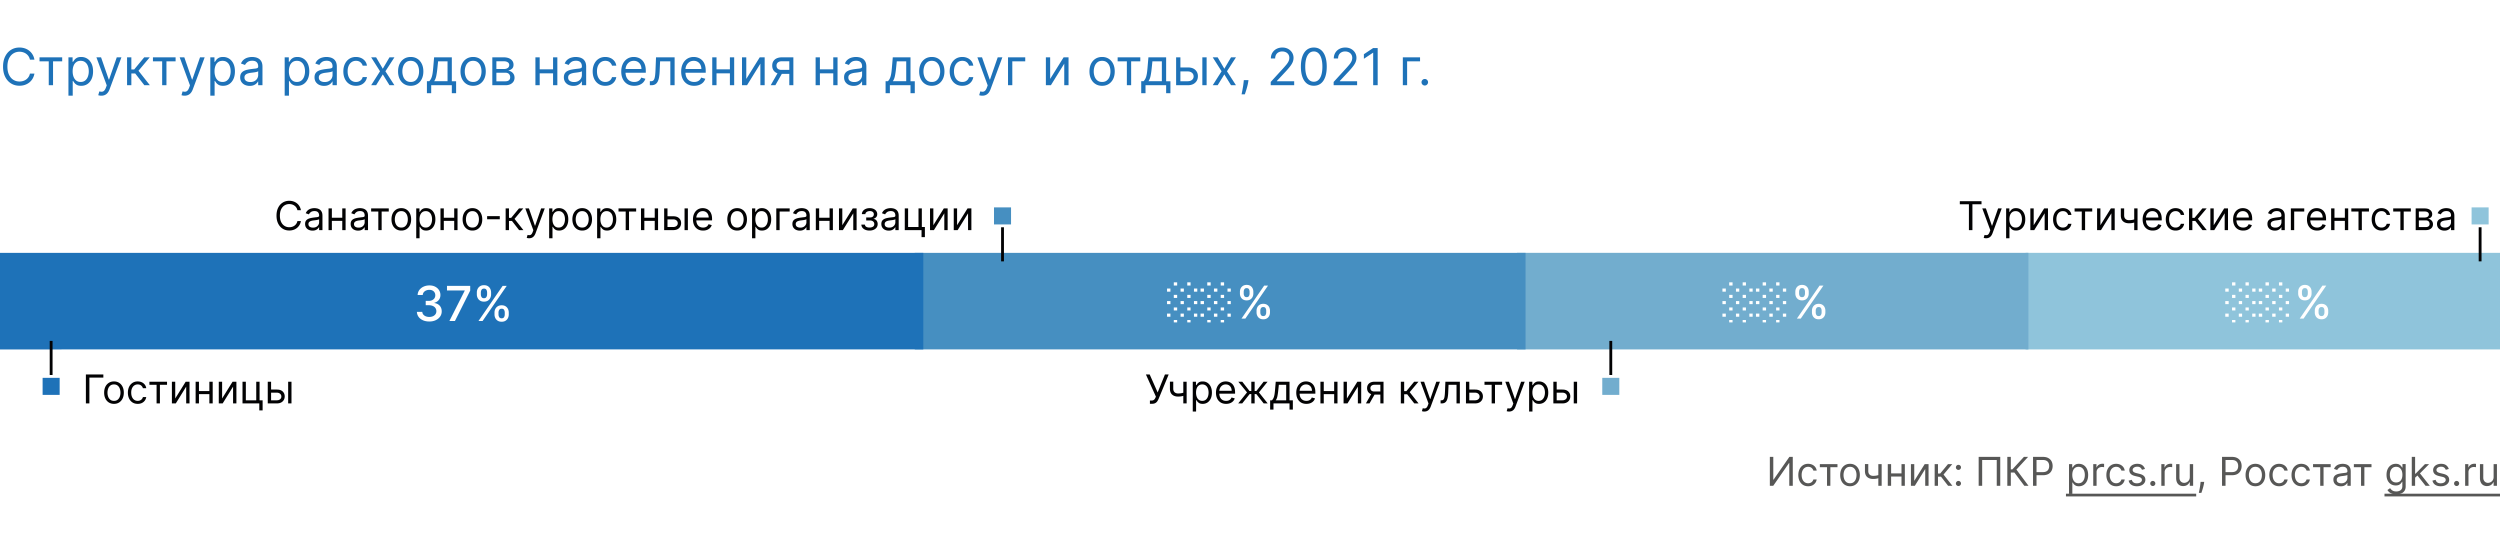 <svg xmlns="http://www.w3.org/2000/svg" fill="none" viewBox="0 0 880 189"><path fill="#fff" d="M0 0h880v189H0z"/><path fill="#8FC4DB" d="M880 89H713v34h167V89z"/><path fill="#72ADCE" d="M714 89H534v34h180V89z"/><path fill="#468FC1" d="M537 89H322v34h215V89z"/><path fill="#1E72B8" d="M0 89h325v34H0V89z"/><path fill="#020203" fill-rule="evenodd" d="M17.5 120v12h1v-12h-1z" clip-rule="evenodd"/><path fill="#1E72B8" d="M15 139h6v-6h-6v6z"/><path fill="#020203" fill-rule="evenodd" d="M352.387 92V80h1v12h-1z" clip-rule="evenodd"/><path fill="#468FC1" d="M349.887 73h6v6h-6v-6z"/><path fill="#020203" fill-rule="evenodd" d="M566.5 120v12h1v-12h-1z" clip-rule="evenodd"/><path fill="#72ADCE" d="M564 139h6v-6h-6v6z"/><path fill="#020203" fill-rule="evenodd" d="M873.5 92V80h-1v12h1z" clip-rule="evenodd"/><path fill="#8FC4DB" d="M876 73h-6v6h6v-6z"/><path fill="#1E72B8" d="M12.12 21h-1.586a3.294 3.294 0 0 0-1.336-2.071 3.582 3.582 0 0 0-1.093-.537c-.4-.12-.818-.179-1.253-.179-.792 0-1.51.2-2.154.6-.639.402-1.148.992-1.527 1.771-.375.78-.563 1.737-.563 2.87 0 1.134.188 2.09.563 2.87.379.78.888 1.37 1.527 1.771.644.4 1.362.601 2.154.601.435 0 .853-.06 1.253-.179.4-.12.765-.296 1.093-.53a3.356 3.356 0 0 0 1.336-2.077h1.585a5.28 5.28 0 0 1-.652 1.795 4.908 4.908 0 0 1-1.176 1.349 5.15 5.15 0 0 1-1.579.837c-.58.192-1.2.288-1.86.288-1.116 0-2.109-.273-2.978-.818-.87-.546-1.554-1.321-2.052-2.327-.499-1.006-.748-2.199-.748-3.58 0-1.38.25-2.573.748-3.579.498-1.006 1.182-1.781 2.052-2.327.869-.545 1.862-.818 2.978-.818.66 0 1.28.096 1.86.288.584.191 1.11.473 1.58.843.468.367.86.814 1.175 1.343.316.524.533 1.123.652 1.796zM13.914 21.588v-1.406h7.977v1.406H18.67V30H17.16v-8.412h-3.247zM24.092 33.682v-13.5h1.457v1.56h.18c.11-.171.263-.388.46-.652.2-.269.485-.508.856-.716.375-.213.882-.32 1.521-.32.827 0 1.556.207 2.186.62.63.413 1.123 1 1.477 1.758.354.758.53 1.653.53 2.684 0 1.04-.176 1.942-.53 2.704-.354.759-.844 1.347-1.47 1.764-.627.414-1.35.62-2.167.62-.631 0-1.136-.104-1.515-.313-.38-.213-.671-.453-.876-.722a9.704 9.704 0 0 1-.473-.678H25.6v5.19h-1.508zm1.483-8.591c0 .741.108 1.395.326 1.962.217.563.535 1.004.952 1.323.418.316.93.473 1.534.473.63 0 1.157-.166 1.579-.498.426-.337.746-.788.959-1.355a5.316 5.316 0 0 0 .326-1.905c0-.69-.107-1.313-.32-1.867-.209-.558-.526-.999-.952-1.323-.422-.328-.953-.492-1.592-.492-.614 0-1.13.156-1.547.467-.417.306-.733.737-.946 1.29-.213.55-.32 1.192-.32 1.925zM35.68 33.682c-.255 0-.483-.022-.683-.064a1.804 1.804 0 0 1-.416-.115l.384-1.33c.366.094.69.128.971.103.281-.026.53-.152.748-.378.222-.221.424-.581.607-1.08l.282-.767-3.631-9.87h1.636l2.71 7.825h.103l2.71-7.824h1.636l-4.167 11.25c-.188.507-.42.927-.697 1.259a2.61 2.61 0 0 1-.965.748 2.977 2.977 0 0 1-1.227.243zM44.728 30v-9.818h1.509v4.27h.997l3.529-4.27h1.943l-3.963 4.73L52.757 30h-1.943l-3.222-4.142h-1.355V30h-1.509zM53.834 21.588v-1.406h7.977v1.406H58.59V30H57.08v-8.412h-3.247zM64.983 33.682c-.255 0-.483-.022-.684-.064a1.804 1.804 0 0 1-.415-.115l.383-1.33c.367.094.69.128.972.103.281-.026.53-.152.748-.378.221-.221.424-.581.607-1.08l.281-.767-3.63-9.87h1.636l2.71 7.825h.103l2.71-7.824h1.636l-4.168 11.25c-.187.507-.42.927-.696 1.259a2.61 2.61 0 0 1-.966.748 2.977 2.977 0 0 1-1.227.243zM74.031 33.682v-13.5h1.458v1.56h.178c.111-.171.265-.388.46-.652.201-.269.487-.508.857-.716.375-.213.882-.32 1.522-.32.826 0 1.555.207 2.186.62.63.413 1.123 1 1.476 1.758.354.758.53 1.653.53 2.684 0 1.04-.176 1.942-.53 2.704-.353.759-.844 1.347-1.47 1.764-.626.414-1.349.62-2.167.62-.63 0-1.136-.104-1.515-.313-.379-.213-.67-.453-.875-.722a9.677 9.677 0 0 1-.474-.678h-.127v5.19H74.03zm1.483-8.591c0 .741.109 1.395.326 1.962.218.563.535 1.004.953 1.323.417.316.928.473 1.534.473.63 0 1.157-.166 1.579-.498.426-.337.745-.788.958-1.355a5.318 5.318 0 0 0 .326-1.905c0-.69-.106-1.313-.32-1.867-.208-.558-.526-.999-.952-1.323-.422-.328-.952-.492-1.591-.492-.614 0-1.13.156-1.547.467-.418.306-.733.737-.946 1.29-.213.55-.32 1.192-.32 1.925zM87.89 30.23a3.989 3.989 0 0 1-1.695-.352 2.905 2.905 0 0 1-1.208-1.029c-.298-.451-.447-.997-.447-1.636 0-.562.11-1.018.332-1.368.222-.354.518-.63.889-.83.37-.201.78-.35 1.227-.448.452-.102.905-.183 1.361-.243.597-.077 1.08-.134 1.451-.173.375-.042.648-.113.819-.21.174-.099.262-.27.262-.512v-.051c0-.63-.173-1.12-.518-1.47-.341-.35-.859-.524-1.553-.524-.72 0-1.285.157-1.694.473-.41.315-.697.652-.863 1.01l-1.432-.512c.256-.596.597-1.061 1.023-1.393.43-.337.899-.571 1.406-.703a5.837 5.837 0 0 1 1.508-.205c.316 0 .678.038 1.087.115.413.072.812.224 1.195.454.388.23.71.577.966 1.042.255.464.383 1.086.383 1.866V30h-1.508v-1.33h-.077a2.655 2.655 0 0 1-.511.684c-.24.243-.557.45-.953.62-.396.17-.88.256-1.45.256zm.23-1.355c.596 0 1.099-.117 1.508-.352a2.393 2.393 0 0 0 1.253-2.077v-1.38c-.064.076-.205.146-.422.21-.213.06-.46.113-.742.16a33.842 33.842 0 0 1-1.444.192 5.772 5.772 0 0 0-1.1.25c-.336.11-.61.278-.818.504-.205.222-.307.524-.307.908 0 .524.194.92.582 1.189.392.264.888.396 1.49.396zM100.205 33.682v-13.5h1.457v1.56h.179c.111-.171.265-.388.461-.652.2-.269.485-.508.856-.716.375-.213.882-.32 1.521-.32.827 0 1.556.207 2.187.62.63.413 1.122 1 1.476 1.758.354.758.531 1.653.531 2.684 0 1.04-.177 1.942-.531 2.704-.354.759-.844 1.347-1.47 1.764-.627.414-1.349.62-2.167.62-.631 0-1.136-.104-1.515-.313-.379-.213-.671-.453-.876-.722a9.952 9.952 0 0 1-.473-.678h-.127v5.19h-1.509zm1.483-8.591c0 .741.109 1.395.326 1.962.217.563.535 1.004.952 1.323.418.316.929.473 1.534.473.631 0 1.157-.166 1.579-.498.426-.337.746-.788.959-1.355a5.325 5.325 0 0 0 .326-1.905c0-.69-.106-1.313-.319-1.867-.209-.558-.527-.999-.953-1.323-.422-.328-.952-.492-1.592-.492-.613 0-1.129.156-1.546.467-.418.306-.733.737-.946 1.29-.213.55-.32 1.192-.32 1.925zM114.063 30.23a3.99 3.99 0 0 1-1.694-.352 2.905 2.905 0 0 1-1.208-1.029c-.298-.451-.447-.997-.447-1.636 0-.562.11-1.018.332-1.368.222-.354.518-.63.888-.83.371-.201.78-.35 1.228-.448.451-.102.905-.183 1.361-.243a60.85 60.85 0 0 1 1.451-.173c.375-.042.648-.113.818-.21.175-.099.262-.27.262-.512v-.051c0-.63-.172-1.12-.517-1.47-.341-.35-.859-.524-1.554-.524-.72 0-1.284.157-1.693.473-.41.315-.697.652-.863 1.01l-1.432-.512c.255-.596.596-1.061 1.023-1.393a3.83 3.83 0 0 1 1.406-.703 5.833 5.833 0 0 1 1.508-.205c.316 0 .678.038 1.087.115.413.072.812.224 1.195.454.388.23.71.577.965 1.042.256.464.384 1.086.384 1.866V30h-1.509v-1.33h-.076a2.668 2.668 0 0 1-.512.684c-.238.243-.556.45-.952.62-.396.17-.88.256-1.451.256zm.23-1.355c.597 0 1.1-.117 1.509-.352a2.396 2.396 0 0 0 1.252-2.077v-1.38c-.063.076-.204.146-.421.21a7.16 7.16 0 0 1-.742.16 33.292 33.292 0 0 1-1.445.192 5.77 5.77 0 0 0-1.099.25c-.337.11-.609.278-.818.504-.205.222-.307.524-.307.908 0 .524.194.92.582 1.189.392.264.888.396 1.489.396zM125.305 30.204c-.92 0-1.713-.217-2.378-.652-.665-.434-1.176-1.033-1.534-1.796-.358-.762-.537-1.634-.537-2.614 0-.997.183-1.877.55-2.64.371-.767.886-1.366 1.547-1.796.664-.435 1.44-.652 2.326-.652.691 0 1.313.128 1.867.384a3.567 3.567 0 0 1 1.361 1.073c.354.46.574.998.659 1.611h-1.509c-.115-.447-.37-.844-.767-1.189-.392-.35-.92-.524-1.585-.524-.588 0-1.104.154-1.547.46-.439.303-.782.731-1.029 1.285-.243.55-.364 1.195-.364 1.937 0 .758.119 1.419.358 1.981.242.563.583 1 1.022 1.31.444.312.963.467 1.56.467a2.69 2.69 0 0 0 1.067-.204c.32-.136.591-.332.812-.588.222-.256.379-.563.473-.92h1.509a3.488 3.488 0 0 1-.633 1.565 3.53 3.53 0 0 1-1.323 1.1c-.546.268-1.181.402-1.905.402zM132.391 20.182l2.352 4.014 2.352-4.014h1.739l-3.171 4.909L138.834 30h-1.739l-2.352-3.81-2.352 3.81h-1.739l3.119-4.91-3.119-4.908h1.739zM144.571 30.204c-.887 0-1.664-.21-2.333-.632-.665-.422-1.185-1.012-1.56-1.77-.371-.76-.556-1.646-.556-2.66 0-1.023.185-1.915.556-2.678.375-.763.895-1.355 1.56-1.777.669-.422 1.446-.633 2.333-.633.886 0 1.662.21 2.326.633.669.422 1.189 1.014 1.56 1.777.375.763.562 1.655.562 2.678 0 1.014-.187 1.9-.562 2.66-.371.758-.891 1.348-1.56 1.77-.664.422-1.44.633-2.326.633zm0-1.355c.673 0 1.227-.172 1.662-.517.434-.346.756-.8.965-1.362a5.208 5.208 0 0 0 .313-1.828c0-.656-.104-1.268-.313-1.834a3.099 3.099 0 0 0-.965-1.375c-.435-.35-.989-.524-1.662-.524-.674 0-1.228.175-1.662.524-.435.35-.757.808-.966 1.375a5.285 5.285 0 0 0-.313 1.834c0 .656.105 1.266.313 1.828.209.563.531 1.017.966 1.362.434.345.988.517 1.662.517zM150.274 32.813v-4.22h.818c.2-.208.373-.434.518-.677.145-.243.27-.53.377-.863.111-.336.205-.745.281-1.227.077-.486.145-1.072.205-1.758l.332-3.886h6.239v8.412h1.508v4.218h-1.508V30h-7.262v2.813h-1.508zm2.531-4.22h4.73v-7.005h-3.324l-.255 2.48a27.784 27.784 0 0 1-.397 2.691c-.157.767-.409 1.379-.754 1.835zM166.543 30.204c-.886 0-1.664-.21-2.333-.632-.665-.422-1.185-1.012-1.56-1.77-.37-.76-.556-1.646-.556-2.66 0-1.023.186-1.915.556-2.678.375-.763.895-1.355 1.56-1.777.669-.422 1.447-.633 2.333-.633.887 0 1.662.21 2.327.633.669.422 1.189 1.014 1.56 1.777.375.763.562 1.655.562 2.678 0 1.014-.187 1.9-.562 2.66-.371.758-.891 1.348-1.56 1.77-.665.422-1.44.633-2.327.633zm0-1.355c.674 0 1.228-.172 1.662-.517.435-.346.757-.8.965-1.362a5.209 5.209 0 0 0 .314-1.828c0-.656-.105-1.268-.314-1.834a3.083 3.083 0 0 0-.965-1.375c-.434-.35-.988-.524-1.662-.524-.673 0-1.227.175-1.662.524-.434.35-.756.808-.965 1.375a5.261 5.261 0 0 0-.313 1.834c0 .656.104 1.266.313 1.828.209.563.531 1.017.965 1.362.435.345.989.517 1.662.517zM173.295 30v-9.818h4.014c1.057 0 1.896.238 2.519.716.622.477.933 1.108.933 1.892 0 .596-.177 1.059-.531 1.387-.353.324-.807.543-1.361.658a2.8 2.8 0 0 1 1.054.384c.346.204.631.485.857.843.226.354.339.789.339 1.304 0 .503-.128.953-.384 1.35-.255.395-.622.709-1.099.939-.478.23-1.049.345-1.713.345h-4.628zm1.432-1.38h3.196c.52 0 .927-.124 1.221-.371.294-.248.441-.584.441-1.01 0-.508-.147-.906-.441-1.196-.294-.294-.701-.44-1.221-.44h-3.196v3.016zm0-4.322h2.582c.405 0 .752-.055 1.042-.166.29-.115.511-.277.665-.486.157-.213.236-.464.236-.754a1.11 1.11 0 0 0-.518-.972c-.345-.238-.82-.358-1.425-.358h-2.582v2.736zM195.036 24.4v1.407h-5.421V24.4h5.421zm-5.063-4.218V30h-1.508v-9.818h1.508zm6.213 0V30h-1.508v-9.818h1.508zM201.831 30.23a3.987 3.987 0 0 1-1.694-.352 2.905 2.905 0 0 1-1.208-1.029c-.299-.451-.448-.997-.448-1.636 0-.562.111-1.018.332-1.368.222-.354.518-.63.889-.83.371-.201.78-.35 1.227-.448.452-.102.906-.183 1.362-.243a60.24 60.24 0 0 1 1.451-.173c.375-.042.647-.113.818-.21.175-.099.262-.27.262-.512v-.051c0-.63-.173-1.12-.518-1.47-.341-.35-.858-.524-1.553-.524-.72 0-1.285.157-1.694.473-.409.315-.697.652-.863 1.01l-1.432-.512c.256-.596.597-1.061 1.023-1.393a3.83 3.83 0 0 1 1.406-.703 5.846 5.846 0 0 1 1.509-.205c.315 0 .677.038 1.086.115a3.48 3.48 0 0 1 1.196.454c.388.23.709.577.965 1.042.256.464.384 1.086.384 1.866V30h-1.509v-1.33h-.077a2.638 2.638 0 0 1-.511.684c-.239.243-.556.45-.952.62-.397.17-.88.256-1.451.256zm.23-1.355c.596 0 1.099-.117 1.508-.352.414-.234.725-.537.933-.907.213-.371.32-.76.32-1.17v-1.38c-.064.076-.205.146-.422.21-.213.06-.46.113-.741.16a34 34 0 0 1-1.445.192 5.77 5.77 0 0 0-1.099.25c-.337.11-.61.278-.819.504-.204.222-.306.524-.306.908 0 .524.194.92.581 1.189.392.264.889.396 1.49.396zM213.073 30.204c-.921 0-1.714-.217-2.378-.652-.665-.434-1.176-1.033-1.534-1.796-.358-.762-.537-1.634-.537-2.614 0-.997.183-1.877.549-2.64.371-.767.887-1.366 1.547-1.796.665-.435 1.441-.652 2.327-.652.69 0 1.312.128 1.866.384a3.577 3.577 0 0 1 1.362 1.073c.354.46.573.998.658 1.611h-1.508c-.115-.447-.371-.844-.767-1.189-.392-.35-.921-.524-1.585-.524-.589 0-1.104.154-1.547.46-.439.303-.782.731-1.029 1.285-.243.55-.365 1.195-.365 1.937 0 .758.12 1.419.358 1.981.243.563.584 1 1.023 1.31.443.312.963.467 1.56.467.392 0 .747-.068 1.067-.204.32-.136.59-.332.812-.588.221-.256.379-.563.473-.92h1.508a3.498 3.498 0 0 1-.632 1.565c-.333.46-.774.827-1.324 1.1-.545.268-1.18.402-1.904.402zM223.255 30.204c-.946 0-1.762-.208-2.448-.626a4.205 4.205 0 0 1-1.579-1.764c-.366-.759-.55-1.64-.55-2.646s.184-1.892.55-2.66c.371-.77.886-1.372 1.547-1.802.665-.435 1.44-.652 2.327-.652a4.66 4.66 0 0 1 1.515.256c.498.17.952.447 1.361.83.409.38.735.883.978 1.51.243.626.364 1.397.364 2.313v.64h-7.568v-1.305h6.034c0-.554-.11-1.048-.332-1.483a2.5 2.5 0 0 0-.933-1.029c-.401-.251-.874-.377-1.419-.377-.601 0-1.121.15-1.56.448a2.947 2.947 0 0 0-1.004 1.15c-.234.473-.351.98-.351 1.521v.87c0 .741.128 1.37.383 1.885.26.512.62.902 1.081 1.17.46.264.995.396 1.604.396.396 0 .754-.055 1.074-.166.324-.115.603-.285.837-.511.235-.23.416-.516.544-.857l1.457.41a3.228 3.228 0 0 1-.773 1.303c-.363.371-.81.66-1.343.87-.532.204-1.131.306-1.796.306zM228.746 30v-1.406h.358c.294 0 .539-.058.735-.173.196-.12.354-.326.473-.62.123-.298.217-.711.281-1.24.068-.533.117-1.21.147-2.033l.179-4.346h6.546V30h-1.509v-8.412h-3.605l-.153 3.503a15.99 15.99 0 0 1-.218 2.128c-.106.61-.27 1.121-.492 1.534a2.252 2.252 0 0 1-.869.934c-.363.209-.816.313-1.362.313h-.511zM244.349 30.204c-.946 0-1.762-.208-2.448-.626a4.205 4.205 0 0 1-1.579-1.764c-.367-.759-.55-1.64-.55-2.646s.183-1.892.55-2.66c.371-.77.886-1.372 1.547-1.802.664-.435 1.44-.652 2.326-.652a4.65 4.65 0 0 1 1.515.256c.499.17.953.447 1.362.83.409.38.735.883.978 1.51.243.626.364 1.397.364 2.313v.64h-7.568v-1.305h6.034c0-.554-.111-1.048-.332-1.483a2.51 2.51 0 0 0-.934-1.029c-.4-.251-.873-.377-1.419-.377-.6 0-1.12.15-1.559.448a2.947 2.947 0 0 0-1.004 1.15c-.234.473-.351.98-.351 1.521v.87c0 .741.127 1.37.383 1.885.26.512.62.902 1.08 1.17.461.264.995.396 1.605.396.396 0 .754-.055 1.074-.166.324-.115.603-.285.837-.511.234-.23.416-.516.543-.857l1.458.41a3.23 3.23 0 0 1-.774 1.303c-.362.371-.809.66-1.342.87-.533.204-1.131.306-1.796.306zM257.28 24.4v1.407h-5.421V24.4h5.421zm-5.063-4.218V30h-1.508v-9.818h1.508zm6.214 0V30h-1.509v-9.818h1.509zM262.694 27.776l4.73-7.594h1.739V30h-1.509v-7.594L262.95 30h-1.765v-9.818h1.509v7.594zM277.832 30v-8.438h-2.608c-.588 0-1.05.137-1.387.41-.337.272-.505.647-.505 1.125 0 .468.151.837.454 1.105.307.269.726.403 1.259.403h3.17v1.406h-3.17c-.665 0-1.238-.117-1.719-.351a2.572 2.572 0 0 1-1.113-1.004c-.26-.439-.39-.959-.39-1.56 0-.605.137-1.124.41-1.56a2.65 2.65 0 0 1 1.169-1.003c.512-.234 1.119-.351 1.822-.351h4.04V30h-1.432zm-6.545 0l2.786-4.884h1.637L272.923 30h-1.636zM293.667 24.4v1.407h-5.421V24.4h5.421zm-5.063-4.218V30h-1.508v-9.818h1.508zm6.213 0V30h-1.508v-9.818h1.508zM300.461 30.23a3.985 3.985 0 0 1-1.693-.352 2.908 2.908 0 0 1-1.209-1.029c-.298-.451-.447-.997-.447-1.636 0-.562.111-1.018.332-1.368.222-.354.518-.63.889-.83.371-.201.78-.35 1.227-.448.452-.102.906-.183 1.362-.243a60.24 60.24 0 0 1 1.451-.173c.375-.042.647-.113.818-.21.175-.099.262-.27.262-.512v-.051c0-.63-.173-1.12-.518-1.47-.341-.35-.859-.524-1.553-.524-.72 0-1.285.157-1.694.473-.409.315-.697.652-.863 1.01l-1.432-.512c.256-.596.597-1.061 1.023-1.393a3.83 3.83 0 0 1 1.406-.703 5.84 5.84 0 0 1 1.509-.205c.315 0 .677.038 1.086.115a3.48 3.48 0 0 1 1.196.454c.387.23.709.577.965 1.042.256.464.383 1.086.383 1.866V30h-1.508v-1.33h-.077c-.102.213-.273.441-.511.684-.239.243-.556.45-.953.62-.396.17-.88.256-1.451.256zm.231-1.355c.596 0 1.099-.117 1.508-.352a2.396 2.396 0 0 0 1.253-2.077v-1.38c-.064.076-.205.146-.422.21-.213.06-.46.113-.741.16a34 34 0 0 1-1.445.192 5.752 5.752 0 0 0-1.099.25c-.337.11-.61.278-.819.504-.204.222-.306.524-.306.908 0 .524.193.92.581 1.189.392.264.889.396 1.49.396zM311.729 32.813v-4.22h.818c.2-.208.373-.434.518-.677.145-.243.271-.53.377-.863.111-.336.205-.745.281-1.227.077-.486.145-1.072.205-1.758l.332-3.886h6.239v8.412h1.508v4.218h-1.508V30h-7.261v2.813h-1.509zm2.531-4.22h4.73v-7.005h-3.323l-.256 2.48a27.784 27.784 0 0 1-.397 2.691c-.157.767-.409 1.379-.754 1.835zM327.998 30.204c-.886 0-1.664-.21-2.333-.632-.665-.422-1.184-1.012-1.559-1.77-.371-.76-.557-1.646-.557-2.66 0-1.023.186-1.915.557-2.678.375-.763.894-1.355 1.559-1.777.669-.422 1.447-.633 2.333-.633.887 0 1.662.21 2.327.633.669.422 1.189 1.014 1.56 1.777.375.763.562 1.655.562 2.678 0 1.014-.187 1.9-.562 2.66-.371.758-.891 1.348-1.56 1.77-.665.422-1.44.633-2.327.633zm0-1.355c.674 0 1.228-.172 1.662-.517.435-.346.757-.8.965-1.362a5.209 5.209 0 0 0 .314-1.828c0-.656-.105-1.268-.314-1.834a3.083 3.083 0 0 0-.965-1.375c-.434-.35-.988-.524-1.662-.524-.673 0-1.227.175-1.662.524-.434.35-.756.808-.965 1.375a5.261 5.261 0 0 0-.313 1.834c0 .656.104 1.266.313 1.828.209.563.531 1.017.965 1.362.435.345.989.517 1.662.517zM338.739 30.204c-.921 0-1.713-.217-2.378-.652-.665-.434-1.176-1.033-1.534-1.796-.358-.762-.537-1.634-.537-2.614 0-.997.183-1.877.549-2.64.371-.767.887-1.366 1.547-1.796.665-.435 1.441-.652 2.327-.652.69 0 1.313.128 1.866.384a3.577 3.577 0 0 1 1.362 1.073c.354.46.573.998.658 1.611h-1.508c-.115-.447-.371-.844-.767-1.189-.392-.35-.921-.524-1.585-.524-.588 0-1.104.154-1.547.46-.439.303-.782.731-1.029 1.285-.243.55-.365 1.195-.365 1.937 0 .758.12 1.419.358 1.981.243.563.584 1 1.023 1.31.443.312.963.467 1.56.467.392 0 .747-.068 1.067-.204.32-.136.59-.332.812-.588.221-.256.379-.563.473-.92h1.508a3.498 3.498 0 0 1-.632 1.565c-.333.46-.774.827-1.324 1.1-.545.268-1.18.402-1.904.402zM345.776 33.682c-.255 0-.483-.022-.684-.064a1.792 1.792 0 0 1-.415-.115l.383-1.33c.367.094.691.128.972.103.281-.026.53-.152.748-.378.221-.221.424-.581.607-1.08l.281-.767-3.63-9.87h1.636l2.71 7.825h.102l2.711-7.824h1.636l-4.168 11.25c-.187.507-.419.927-.696 1.259a2.613 2.613 0 0 1-.965.748 2.983 2.983 0 0 1-1.228.243zM360.884 20.182v1.406h-4.551V30h-1.509v-9.818h6.06zM369.657 27.776l4.73-7.594h1.739V30h-1.509v-7.594L369.913 30h-1.765v-9.818h1.509v7.594zM387.94 30.204c-.887 0-1.664-.21-2.333-.632-.665-.422-1.185-1.012-1.56-1.77-.371-.76-.556-1.646-.556-2.66 0-1.023.185-1.915.556-2.678.375-.763.895-1.355 1.56-1.777.669-.422 1.446-.633 2.333-.633.886 0 1.662.21 2.326.633.669.422 1.189 1.014 1.56 1.777.375.763.563 1.655.563 2.678 0 1.014-.188 1.9-.563 2.66-.371.758-.891 1.348-1.56 1.77-.664.422-1.44.633-2.326.633zm0-1.355c.673 0 1.227-.172 1.662-.517.434-.346.756-.8.965-1.362a5.208 5.208 0 0 0 .313-1.828c0-.656-.104-1.268-.313-1.834a3.099 3.099 0 0 0-.965-1.375c-.435-.35-.989-.524-1.662-.524-.674 0-1.228.175-1.662.524-.435.35-.757.808-.965 1.375a5.262 5.262 0 0 0-.314 1.834c0 .656.105 1.266.314 1.828.208.563.53 1.017.965 1.362.434.345.988.517 1.662.517zM393.408 21.588v-1.406h7.977v1.406h-3.221V30h-1.509v-8.412h-3.247zM401.711 32.813v-4.22h.819c.2-.208.372-.434.517-.677.145-.243.271-.53.377-.863.111-.336.205-.745.282-1.227.076-.486.145-1.072.204-1.758l.333-3.886h6.238v8.412h1.509v4.218h-1.509V30h-7.261v2.813h-1.509zm2.532-4.22h4.73v-7.005h-3.324l-.256 2.48a27.502 27.502 0 0 1-.396 2.691c-.158.767-.409 1.379-.754 1.835zM415.296 23.736h2.813c1.15 0 2.03.292 2.64.875.609.584.914 1.324.914 2.218 0 .589-.137 1.123-.409 1.605-.273.477-.674.859-1.202 1.144-.529.281-1.176.422-1.943.422h-4.117v-9.818h1.509v8.412h2.608c.596 0 1.086-.158 1.47-.473.383-.316.575-.72.575-1.215 0-.52-.192-.944-.575-1.272-.384-.328-.874-.492-1.47-.492h-2.813v-1.406zM423.222 30v-9.818h1.509V30h-1.509zM428.617 20.182l2.352 4.014 2.353-4.014h1.738l-3.17 4.909L435.06 30h-1.738l-2.353-3.81-2.352 3.81h-1.738l3.119-4.91-3.119-4.908h1.738zM439.463 28.21l-.102.69a14.1 14.1 0 0 1-.333 1.56 29.256 29.256 0 0 1-.454 1.566c-.157.49-.287.88-.39 1.17h-1.15l.217-1.08c.09-.448.179-.948.269-1.502.093-.55.17-1.113.23-1.688l.076-.716h1.637zM447.295 30v-1.15l4.321-4.73c.507-.555.924-1.036 1.253-1.445.328-.414.571-.801.728-1.164.162-.366.243-.75.243-1.15 0-.46-.111-.859-.332-1.195a2.163 2.163 0 0 0-.895-.78 2.903 2.903 0 0 0-1.279-.275c-.502 0-.941.104-1.316.313a2.151 2.151 0 0 0-.863.863c-.2.37-.301.805-.301 1.304h-1.508c0-.767.177-1.44.53-2.02a3.692 3.692 0 0 1 1.445-1.355c.614-.324 1.302-.486 2.065-.486.767 0 1.446.162 2.039.486.592.324 1.056.76 1.393 1.31a3.44 3.44 0 0 1 .505 1.835c0 .481-.087.952-.262 1.412-.17.456-.469.966-.895 1.528-.422.558-1.008 1.24-1.758 2.046l-2.94 3.144v.103h6.085V30h-8.258zM462.463 30.179c-.963 0-1.783-.262-2.461-.786-.677-.529-1.195-1.294-1.553-2.295-.358-1.006-.537-2.22-.537-3.643 0-1.415.179-2.623.537-3.625.362-1.005.882-1.772 1.559-2.3.682-.534 1.5-.8 2.455-.8.955 0 1.771.266 2.448.8.682.527 1.202 1.295 1.56 2.3.362 1.002.543 2.21.543 3.625 0 1.423-.179 2.637-.537 3.643-.358 1.001-.875 1.766-1.553 2.295-.678.524-1.498.786-2.461.786zm0-1.406c.955 0 1.696-.46 2.224-1.381.529-.92.793-2.233.793-3.938 0-1.133-.121-2.098-.364-2.895-.239-.797-.584-1.404-1.036-1.822a2.284 2.284 0 0 0-1.617-.626c-.946 0-1.685.466-2.218 1.4-.533.929-.799 2.243-.799 3.944 0 1.133.119 2.096.358 2.889.239.792.582 1.395 1.029 1.809.452.413.995.62 1.63.62zM469.443 30v-1.15l4.321-4.73c.507-.555.925-1.036 1.253-1.445.328-.414.571-.801.729-1.164.162-.366.243-.75.243-1.15 0-.46-.111-.859-.333-1.195a2.15 2.15 0 0 0-.895-.78 2.899 2.899 0 0 0-1.278-.275c-.503 0-.942.104-1.317.313a2.158 2.158 0 0 0-.863.863c-.2.37-.3.805-.3 1.304h-1.509c0-.767.177-1.44.531-2.02a3.69 3.69 0 0 1 1.444-1.355c.614-.324 1.302-.486 2.065-.486.767 0 1.447.162 2.039.486a3.66 3.66 0 0 1 1.394 1.31 3.45 3.45 0 0 1 .505 1.835c0 .481-.088.952-.263 1.412-.17.456-.468.966-.894 1.528-.422.558-1.008 1.24-1.758 2.046l-2.941 3.144v.103h6.086V30h-8.259zM484.944 16.91V30h-1.585V18.571h-.077l-3.196 2.122v-1.61l3.273-2.174h1.585zM499.856 20.182v1.406h-4.551V30h-1.508v-9.818h6.059zM501.523 30.102c-.315 0-.586-.113-.812-.338a1.11 1.11 0 0 1-.338-.812c0-.316.113-.586.338-.812.226-.226.497-.339.812-.339.316 0 .586.113.812.339.226.226.339.496.339.812 0 .208-.053.4-.16.575a1.191 1.191 0 0 1-.416.422c-.17.102-.362.153-.575.153z"/><path fill="#020203" d="M36.378 131.818v1.094h-4.912V142h-1.233v-10.182h6.145zM40.121 142.159c-.689 0-1.294-.164-1.814-.492a3.342 3.342 0 0 1-1.213-1.377c-.289-.59-.433-1.28-.433-2.068 0-.796.144-1.49.433-2.084a3.338 3.338 0 0 1 1.213-1.382c.52-.328 1.125-.492 1.814-.492.69 0 1.293.164 1.81.492.52.328.925.789 1.213 1.382.292.594.438 1.288.438 2.084 0 .788-.146 1.478-.438 2.068a3.296 3.296 0 0 1-1.213 1.377c-.517.328-1.12.492-1.81.492zm0-1.054c.524 0 .955-.134 1.293-.403.338-.268.588-.621.75-1.059a4.05 4.05 0 0 0 .244-1.421 4.09 4.09 0 0 0-.243-1.427 2.405 2.405 0 0 0-.751-1.069c-.338-.272-.769-.408-1.293-.408-.523 0-.954.136-1.292.408a2.405 2.405 0 0 0-.75 1.069 4.09 4.09 0 0 0-.245 1.427c0 .51.082.984.244 1.421.162.438.413.791.75 1.059.339.269.77.403 1.293.403zM48.475 142.159c-.716 0-1.333-.169-1.85-.507a3.306 3.306 0 0 1-1.193-1.397c-.278-.593-.417-1.271-.417-2.033 0-.776.142-1.46.427-2.054a3.383 3.383 0 0 1 1.203-1.397c.517-.338 1.12-.507 1.81-.507.537 0 1.02.1 1.452.298.43.199.784.478 1.059.836.275.358.445.775.512 1.253h-1.174c-.089-.349-.288-.657-.596-.925-.305-.272-.716-.408-1.233-.408-.458 0-.858.119-1.203.358-.342.235-.608.568-.8.999-.19.428-.284.93-.284 1.507 0 .59.093 1.103.278 1.541.19.437.454.777.796 1.019.345.242.749.363 1.213.363.305 0 .582-.053.83-.159.249-.106.46-.259.632-.457.172-.199.295-.438.367-.716h1.174c-.067.45-.23.856-.492 1.218a2.749 2.749 0 0 1-1.03.855c-.424.209-.918.313-1.481.313zM52.591 135.457v-1.093h6.205v1.093H56.29V142h-1.173v-6.543h-2.526zM61.68 140.27l3.68-5.906h1.352V142h-1.173v-5.906L61.879 142h-1.372v-7.636h1.174v5.906zM73.972 137.645v1.094h-4.216v-1.094h4.216zm-3.938-3.281V142h-1.173v-7.636h1.173zm4.833 0V142h-1.174v-7.636h1.174zM78.183 140.27l3.679-5.906h1.352V142H82.04v-5.906L78.38 142H77.01v-7.636h1.174v5.906zM91.369 134.364v6.542h1.073v3.56H91.27V142h-5.906v-7.636h1.173v6.542h3.66v-6.542h1.173zM95.264 137.128h2.187c.895 0 1.58.227 2.054.681.474.454.711 1.029.711 1.725 0 .457-.107.873-.319 1.248a2.31 2.31 0 0 1-.934.89c-.411.219-.915.328-1.512.328H94.25v-7.636h1.173v6.542h2.028c.464 0 .846-.122 1.144-.368.298-.245.447-.56.447-.944 0-.405-.149-.734-.447-.99-.299-.255-.68-.382-1.144-.382h-2.187v-1.094zm6.165 4.872v-7.636h1.173V142h-1.173zM689.856 71.912v-1.094h7.636v1.094h-3.201V81h-1.233v-9.088h-3.202zM699.117 83.864c-.199 0-.376-.017-.532-.05a1.393 1.393 0 0 1-.323-.09l.298-1.034c.285.073.537.1.756.08a.905.905 0 0 0 .581-.293c.173-.173.33-.453.473-.84l.218-.597-2.823-7.676h1.272l2.108 6.085h.08l2.108-6.085h1.272l-3.241 8.75c-.146.394-.327.72-.542.98a2.03 2.03 0 0 1-.751.58c-.281.127-.6.19-.954.19zM706.154 83.864v-10.5h1.134v1.213h.139a9.98 9.98 0 0 1 .358-.507c.156-.21.378-.395.666-.557.292-.166.686-.249 1.183-.249.643 0 1.21.161 1.7.483.491.321.874.777 1.149 1.367s.413 1.286.413 2.088c0 .808-.138 1.51-.413 2.103-.275.59-.656 1.047-1.144 1.372-.487.321-1.049.482-1.685.482-.49 0-.883-.081-1.178-.244a2.182 2.182 0 0 1-.681-.561 7.523 7.523 0 0 1-.368-.527h-.1v4.037h-1.173zm1.153-6.682c0 .577.085 1.085.254 1.526.169.438.416.78.741 1.03.325.245.722.367 1.193.367.491 0 .9-.13 1.228-.388.331-.261.58-.613.746-1.054.169-.444.253-.938.253-1.481 0-.537-.083-1.021-.248-1.452a2.25 2.25 0 0 0-.741-1.029c-.328-.255-.741-.383-1.238-.383-.477 0-.878.121-1.203.363-.325.239-.57.574-.736 1.004-.166.428-.249.927-.249 1.497zM715.859 79.27l3.679-5.906h1.352V81h-1.173v-5.906L716.057 81h-1.372v-7.636h1.174v5.906zM726.141 81.16c-.716 0-1.332-.17-1.849-.508a3.301 3.301 0 0 1-1.193-1.397c-.279-.593-.418-1.271-.418-2.033 0-.776.142-1.46.427-2.054a3.383 3.383 0 0 1 1.204-1.397c.517-.338 1.12-.507 1.809-.507.537 0 1.021.1 1.452.299.431.198.784.477 1.059.835.275.358.446.775.512 1.253h-1.173c-.09-.348-.289-.657-.597-.925-.305-.272-.716-.408-1.233-.408-.457 0-.858.12-1.203.358-.341.236-.608.569-.8 1-.189.427-.284.93-.284 1.506 0 .59.093 1.104.279 1.541.189.438.454.777.795 1.02.345.241.749.362 1.213.362.305 0 .582-.053.83-.159.249-.106.459-.258.632-.457.172-.2.295-.438.368-.716h1.173a2.712 2.712 0 0 1-1.521 2.073c-.425.209-.918.313-1.482.313zM730.258 74.457v-1.093h6.204v1.093h-2.506V81h-1.173v-6.543h-2.525zM739.347 79.27l3.679-5.906h1.352V81h-1.173v-5.906L739.546 81h-1.372v-7.636h1.173v5.906zM752.414 73.364V81h-1.174v-7.636h1.174zm-.458 3.639v1.094c-.265.1-.529.187-.79.263a6.806 6.806 0 0 1-.826.174c-.288.04-.605.06-.949.06-.865 0-1.56-.234-2.083-.701-.521-.468-.781-1.168-.781-2.103v-2.446h1.173v2.446c0 .39.075.712.224.964.149.252.351.44.607.562.255.123.542.184.86.184a6.2 6.2 0 0 0 1.347-.134c.404-.093.81-.214 1.218-.363zM757.768 81.16c-.736 0-1.371-.163-1.904-.488a3.263 3.263 0 0 1-1.228-1.372c-.285-.59-.428-1.276-.428-2.058 0-.783.143-1.472.428-2.069.288-.6.689-1.067 1.203-1.402.517-.338 1.12-.507 1.81-.507.397 0 .79.067 1.178.2.388.132.741.347 1.059.645.318.295.572.687.76 1.174.189.487.284 1.087.284 1.8v.497h-5.887v-1.015h4.694c0-.43-.087-.815-.259-1.153a1.947 1.947 0 0 0-.726-.8c-.311-.196-.679-.294-1.103-.294-.468 0-.872.116-1.213.348a2.28 2.28 0 0 0-.781.895 2.632 2.632 0 0 0-.273 1.183v.677c0 .576.099 1.065.298 1.466.202.398.482.701.84.91.358.205.774.308 1.248.308.308 0 .587-.043.835-.13.252-.089.469-.221.651-.397.183-.179.324-.4.423-.666l1.134.318a2.52 2.52 0 0 1-.602 1.014c-.282.289-.63.514-1.044.677a3.87 3.87 0 0 1-1.397.238zM765.817 81.16c-.716 0-1.332-.17-1.85-.508a3.308 3.308 0 0 1-1.193-1.397c-.278-.593-.417-1.271-.417-2.033 0-.776.142-1.46.427-2.054a3.388 3.388 0 0 1 1.203-1.397c.517-.338 1.121-.507 1.81-.507.537 0 1.021.1 1.452.299.431.198.784.477 1.059.835.275.358.445.775.512 1.253h-1.174c-.089-.348-.288-.657-.596-.925-.305-.272-.716-.408-1.233-.408-.457 0-.859.12-1.203.358-.342.236-.608.569-.801 1-.189.427-.283.93-.283 1.506 0 .59.093 1.104.278 1.541.189.438.454.777.796 1.02.345.241.749.362 1.213.362.305 0 .582-.053.83-.159.249-.106.459-.258.632-.457.172-.2.295-.438.367-.716h1.174c-.067.45-.231.857-.492 1.218a2.753 2.753 0 0 1-1.03.855c-.424.209-.918.313-1.481.313zM770.535 81v-7.636h1.173v3.32h.776l2.744-3.32h1.511l-3.082 3.679L776.779 81h-1.511l-2.506-3.222h-1.054V81h-1.173zM779.228 79.27l3.679-5.906h1.352V81h-1.173v-5.906L779.427 81h-1.373v-7.636h1.174v5.906zM789.61 81.16c-.736 0-1.371-.163-1.904-.488a3.263 3.263 0 0 1-1.228-1.372c-.285-.59-.428-1.276-.428-2.058 0-.783.143-1.472.428-2.069.288-.6.689-1.067 1.203-1.402.517-.338 1.12-.507 1.809-.507.398 0 .791.067 1.179.2.387.132.74.347 1.059.645.318.295.571.687.76 1.174.189.487.284 1.087.284 1.8v.497h-5.887v-1.015h4.693c0-.43-.086-.815-.258-1.153a1.947 1.947 0 0 0-.726-.8c-.311-.196-.679-.294-1.104-.294-.467 0-.871.116-1.213.348a2.286 2.286 0 0 0-.78.895 2.62 2.62 0 0 0-.274 1.183v.677c0 .576.1 1.065.299 1.466.202.398.482.701.84.91.358.205.774.308 1.248.308.308 0 .586-.043.835-.13.252-.089.469-.221.651-.397.183-.179.323-.4.423-.666l1.133.318c-.119.385-.32.723-.601 1.014-.282.289-.63.514-1.044.677-.415.159-.88.238-1.397.238zM800.741 81.179a3.1 3.1 0 0 1-1.317-.273 2.258 2.258 0 0 1-.94-.8c-.232-.352-.348-.776-.348-1.274 0-.437.086-.792.259-1.063.172-.276.402-.491.691-.647.288-.156.606-.272.954-.348.351-.08.704-.142 1.059-.189.464-.06.84-.104 1.129-.134.291-.033.503-.088.636-.164.136-.076.204-.209.204-.398v-.04c0-.49-.134-.871-.403-1.143-.265-.272-.668-.408-1.208-.408-.56 0-.999.123-1.317.368-.319.246-.542.507-.672.786l-1.113-.398c.199-.464.464-.825.795-1.084.335-.262.7-.444 1.094-.547.398-.106.789-.159 1.173-.159.246 0 .527.03.845.09.322.056.632.174.93.353.302.179.552.449.751.81.199.361.298.845.298 1.452V81h-1.173v-1.034h-.06a2.045 2.045 0 0 1-.398.532c-.185.189-.432.35-.74.482-.309.133-.685.199-1.129.199zm.179-1.054c.464 0 .855-.091 1.173-.273.322-.183.564-.418.726-.706.166-.289.249-.592.249-.91v-1.074c-.05.06-.159.114-.328.164a5.53 5.53 0 0 1-.577.124 25.888 25.888 0 0 1-1.124.15c-.305.04-.59.104-.855.193a1.47 1.47 0 0 0-.636.393c-.159.172-.239.408-.239.706 0 .408.151.716.453.925.305.205.691.308 1.158.308zM811.096 73.364v1.093h-3.54V81h-1.173v-7.636h4.713zM815.614 81.16c-.736 0-1.371-.163-1.904-.488a3.263 3.263 0 0 1-1.228-1.372c-.286-.59-.428-1.276-.428-2.058 0-.783.142-1.472.428-2.069.288-.6.689-1.067 1.203-1.402.517-.338 1.12-.507 1.809-.507.398 0 .791.067 1.179.2.387.132.74.347 1.059.645.318.295.571.687.76 1.174.189.487.284 1.087.284 1.8v.497h-5.887v-1.015h4.693c0-.43-.086-.815-.258-1.153a1.947 1.947 0 0 0-.726-.8c-.312-.196-.679-.294-1.104-.294-.467 0-.871.116-1.213.348a2.286 2.286 0 0 0-.78.895 2.62 2.62 0 0 0-.274 1.183v.677c0 .576.1 1.065.299 1.466.202.398.482.701.84.91.358.205.774.308 1.248.308.308 0 .586-.043.835-.13.252-.089.469-.221.651-.397a1.82 1.82 0 0 0 .423-.666l1.133.318c-.119.385-.32.723-.601 1.014-.282.289-.63.514-1.044.677-.415.159-.88.238-1.397.238zM825.671 76.645v1.094h-4.216v-1.094h4.216zm-3.937-3.281V81h-1.174v-7.636h1.174zm4.832 0V81h-1.173v-7.636h1.173zM827.67 74.457v-1.093h6.204v1.093h-2.505V81h-1.174v-6.543h-2.525zM838.292 81.16c-.716 0-1.333-.17-1.85-.508a3.301 3.301 0 0 1-1.193-1.397c-.278-.593-.418-1.271-.418-2.033 0-.776.143-1.46.428-2.054a3.374 3.374 0 0 1 1.203-1.397c.517-.338 1.12-.507 1.81-.507.537 0 1.02.1 1.451.299.431.198.784.477 1.059.835.275.358.446.775.512 1.253h-1.173c-.089-.348-.288-.657-.597-.925-.304-.272-.715-.408-1.232-.408-.458 0-.859.12-1.204.358-.341.236-.608.569-.8 1-.189.427-.283.93-.283 1.506 0 .59.092 1.104.278 1.541.189.438.454.777.795 1.02.345.241.75.362 1.214.362a2.1 2.1 0 0 0 .83-.159c.248-.106.459-.258.631-.457.173-.2.295-.438.368-.716h1.173a2.712 2.712 0 0 1-1.521 2.073c-.424.209-.918.313-1.481.313zM842.408 74.457v-1.093h6.205v1.093h-2.506V81h-1.173v-6.543h-2.526zM850.324 81v-7.636h3.122c.822 0 1.475.185 1.959.556.484.372.726.862.726 1.472 0 .464-.138.824-.413 1.079-.275.252-.628.422-1.059.512.282.04.555.14.821.298.268.16.49.378.666.657.175.275.263.613.263 1.014 0 .39-.099.74-.298 1.049a2.046 2.046 0 0 1-.855.73c-.371.18-.815.27-1.333.27h-3.599zm1.114-1.074h2.485c.405 0 .721-.096.95-.288.229-.192.343-.454.343-.786 0-.394-.114-.704-.343-.93-.229-.228-.545-.342-.95-.342h-2.485v2.346zm0-3.36h2.008c.315 0 .585-.044.811-.13.225-.09.397-.215.517-.378a.963.963 0 0 0 .184-.586.866.866 0 0 0-.403-.756c-.269-.186-.638-.278-1.109-.278h-2.008v2.127zM860.433 81.179c-.484 0-.924-.091-1.318-.273a2.264 2.264 0 0 1-.94-.8c-.232-.352-.348-.776-.348-1.274 0-.437.087-.792.259-1.063.172-.276.403-.491.691-.647.288-.156.607-.272.955-.348.351-.08.704-.142 1.058-.189.464-.06.841-.104 1.129-.134.292-.033.504-.088.636-.164.136-.076.204-.209.204-.398v-.04c0-.49-.134-.871-.402-1.143-.266-.272-.668-.408-1.209-.408-.56 0-.999.123-1.317.368-.318.246-.542.507-.671.786l-1.114-.398c.199-.464.464-.825.796-1.084a2.975 2.975 0 0 1 1.093-.547c.398-.106.789-.159 1.174-.159.245 0 .527.03.845.09.321.056.631.174.93.353.301.179.551.449.75.81.199.361.299.845.299 1.452V81h-1.174v-1.034h-.059c-.08.166-.213.343-.398.532-.186.189-.433.35-.741.482-.308.133-.684.199-1.128.199zm.179-1.054c.464 0 .855-.091 1.173-.273a1.87 1.87 0 0 0 .726-.706c.165-.289.248-.592.248-.91v-1.074c-.049.06-.159.114-.328.164a5.53 5.53 0 0 1-.577.124 25.211 25.211 0 0 1-1.123.15c-.305.04-.59.104-.855.193a1.48 1.48 0 0 0-.637.393c-.159.172-.238.408-.238.706 0 .408.151.716.452.925.305.205.691.308 1.159.308zM105.922 74h-1.233a2.553 2.553 0 0 0-.383-.935 2.542 2.542 0 0 0-.656-.676 2.777 2.777 0 0 0-.85-.417 3.395 3.395 0 0 0-.974-.14c-.617 0-1.175.156-1.676.468-.497.311-.893.77-1.188 1.377-.292.606-.438 1.35-.438 2.232 0 .882.146 1.626.438 2.232.295.607.691 1.066 1.188 1.377a3.108 3.108 0 0 0 1.676.468c.338 0 .662-.047.974-.14.312-.092.595-.23.85-.412a2.61 2.61 0 0 0 1.039-1.616h1.233c-.093.52-.262.986-.507 1.397a3.808 3.808 0 0 1-2.143 1.7c-.45.15-.933.224-1.446.224-.869 0-1.641-.212-2.317-.636-.676-.424-1.208-1.028-1.596-1.81-.388-.782-.582-1.71-.582-2.784 0-1.074.194-2.002.582-2.784.388-.782.92-1.385 1.596-1.81.676-.424 1.448-.636 2.317-.636.513 0 .996.075 1.446.224.454.149.864.368 1.228.656.365.285.67.633.915 1.044.245.408.414.873.507 1.397zM110.003 81.179c-.484 0-.923-.091-1.318-.273a2.262 2.262 0 0 1-.939-.8c-.232-.352-.348-.776-.348-1.274 0-.437.086-.792.258-1.064.172-.275.403-.49.691-.646.288-.156.607-.272.955-.348.351-.08.704-.142 1.059-.189.464-.06.84-.104 1.128-.134.292-.033.504-.088.637-.164.135-.076.203-.209.203-.398v-.04c0-.49-.134-.871-.402-1.143-.266-.272-.668-.408-1.208-.408-.561 0-1 .123-1.318.368-.318.245-.542.507-.671.786l-1.114-.398c.199-.464.464-.825.796-1.084a2.975 2.975 0 0 1 1.093-.547c.398-.106.789-.159 1.174-.159.245 0 .527.03.845.09.321.056.631.174.93.353.301.179.551.449.75.81.199.361.299.845.299 1.452V81h-1.174v-1.034h-.059c-.08.166-.212.343-.398.532-.186.189-.433.35-.741.482-.308.133-.684.199-1.128.199zm.179-1.054c.464 0 .855-.091 1.173-.273.321-.183.563-.418.726-.706.165-.289.248-.592.248-.91v-1.074c-.049.06-.159.114-.328.164a5.531 5.531 0 0 1-.576.124 26.977 26.977 0 0 1-1.124.15c-.305.04-.59.104-.855.193a1.479 1.479 0 0 0-.637.393c-.159.172-.238.408-.238.706 0 .408.151.716.452.925.305.205.691.308 1.159.308zM120.755 76.645v1.094h-4.216v-1.094h4.216zm-3.938-3.281V81h-1.173v-7.636h1.173zm4.833 0V81h-1.173v-7.636h1.173zM126.04 81.179c-.484 0-.923-.091-1.318-.273a2.262 2.262 0 0 1-.939-.8c-.232-.352-.348-.776-.348-1.274 0-.437.086-.792.258-1.064.173-.275.403-.49.691-.646.289-.156.607-.272.955-.348.351-.08.704-.142 1.059-.189.464-.06.84-.104 1.128-.134.292-.033.504-.088.637-.164.136-.076.203-.209.203-.398v-.04c0-.49-.134-.871-.402-1.143-.265-.272-.668-.408-1.208-.408-.56 0-1 .123-1.318.368-.318.245-.542.507-.671.786l-1.114-.398c.199-.464.464-.825.796-1.084a2.98 2.98 0 0 1 1.094-.547 4.53 4.53 0 0 1 1.173-.159c.245 0 .527.03.845.09.322.056.631.174.93.353.301.179.552.449.75.81.199.361.299.845.299 1.452V81h-1.174v-1.034h-.059c-.08.166-.212.343-.398.532-.186.189-.432.35-.741.482-.308.133-.684.199-1.128.199zm.179-1.054c.464 0 .855-.091 1.173-.273a1.862 1.862 0 0 0 .974-1.616v-1.074c-.049.06-.159.114-.328.164a5.531 5.531 0 0 1-.576.124 26.977 26.977 0 0 1-1.124.15c-.305.04-.59.104-.855.193a1.47 1.47 0 0 0-.636.393c-.16.172-.239.408-.239.706 0 .408.151.716.452.925.305.205.691.308 1.159.308zM130.642 74.457v-1.093h6.205v1.093h-2.506V81h-1.173v-6.543h-2.526zM141.264 81.16c-.689 0-1.294-.165-1.815-.493a3.346 3.346 0 0 1-1.213-1.377c-.288-.59-.432-1.28-.432-2.068 0-.796.144-1.49.432-2.084a3.34 3.34 0 0 1 1.213-1.382c.521-.328 1.126-.492 1.815-.492.689 0 1.293.164 1.81.492.52.329.924.79 1.213 1.382.291.594.437 1.288.437 2.084 0 .788-.146 1.478-.437 2.068a3.305 3.305 0 0 1-1.213 1.377c-.517.328-1.121.492-1.81.492zm0-1.055c.524 0 .955-.134 1.293-.403a2.37 2.37 0 0 0 .75-1.059 4.04 4.04 0 0 0 .244-1.421c0-.51-.081-.986-.244-1.427a2.401 2.401 0 0 0-.75-1.07c-.338-.27-.769-.407-1.293-.407-.524 0-.955.136-1.293.408a2.401 2.401 0 0 0-.75 1.069c-.163.44-.244.916-.244 1.427 0 .51.081.984.244 1.421.162.438.412.79.75 1.06.338.268.769.402 1.293.402zM146.515 83.864v-10.5h1.134v1.213h.139a9.98 9.98 0 0 1 .358-.507c.156-.21.378-.395.666-.557.292-.166.686-.249 1.183-.249.643 0 1.21.16 1.701.482.49.322.873.778 1.148 1.368.275.59.413 1.286.413 2.088 0 .808-.138 1.51-.413 2.103-.275.59-.656 1.047-1.143 1.372-.488.321-1.049.482-1.686.482-.49 0-.883-.081-1.178-.244a2.183 2.183 0 0 1-.681-.561 7.5 7.5 0 0 1-.368-.527h-.099v4.037h-1.174zm1.154-6.682c0 .576.084 1.085.253 1.526.169.438.416.78.741 1.03.325.245.723.367 1.193.367.491 0 .9-.13 1.228-.388a2.37 2.37 0 0 0 .746-1.054c.169-.444.253-.938.253-1.481 0-.537-.082-1.021-.248-1.452a2.244 2.244 0 0 0-.741-1.029c-.328-.255-.741-.383-1.238-.383-.477 0-.878.121-1.203.363-.325.239-.57.573-.736 1.004-.165.428-.248.927-.248 1.497zM160.157 76.645v1.094h-4.216v-1.094h4.216zm-3.937-3.281V81h-1.173v-7.636h1.173zm4.832 0V81h-1.173v-7.636h1.173zM166.297 81.16c-.689 0-1.294-.165-1.814-.493a3.34 3.34 0 0 1-1.213-1.377c-.289-.59-.433-1.28-.433-2.068 0-.796.144-1.49.433-2.084a3.333 3.333 0 0 1 1.213-1.382c.52-.328 1.125-.492 1.814-.492.69 0 1.293.164 1.81.492.52.329.925.79 1.213 1.382.292.594.437 1.288.437 2.084 0 .788-.145 1.478-.437 2.068a3.298 3.298 0 0 1-1.213 1.377c-.517.328-1.12.492-1.81.492zm0-1.055c.524 0 .955-.134 1.293-.403a2.38 2.38 0 0 0 .751-1.059c.162-.437.243-.911.243-1.421s-.081-.986-.243-1.427a2.41 2.41 0 0 0-.751-1.07c-.338-.27-.769-.407-1.293-.407-.523 0-.954.136-1.292.408a2.403 2.403 0 0 0-.751 1.069c-.163.44-.244.916-.244 1.427 0 .51.081.984.244 1.421.162.438.413.79.751 1.06.338.268.769.402 1.292.402zM175.923 76.088v1.094h-4.454v-1.094h4.454zM177.988 81v-7.636h1.173v3.32h.776l2.744-3.32h1.511l-3.082 3.679L184.232 81h-1.511l-2.506-3.222h-1.054V81h-1.173zM186.263 83.864c-.199 0-.376-.017-.532-.05a1.403 1.403 0 0 1-.323-.09l.298-1.034c.285.073.537.1.756.08a.906.906 0 0 0 .582-.293c.172-.173.329-.453.472-.84l.219-.597-2.824-7.676h1.273l2.108 6.085h.079l2.108-6.085h1.273l-3.242 8.75a3.3 3.3 0 0 1-.542.979 2.025 2.025 0 0 1-.75.582c-.282.126-.6.189-.955.189zM193.3 83.864v-10.5h1.134v1.213h.139c.086-.133.206-.302.358-.507.156-.21.378-.395.666-.557.292-.166.686-.249 1.184-.249.643 0 1.209.16 1.7.482.49.322.873.778 1.148 1.368.275.59.413 1.286.413 2.088 0 .808-.138 1.51-.413 2.103-.275.59-.656 1.047-1.143 1.372-.487.321-1.049.482-1.686.482-.49 0-.883-.081-1.178-.244a2.183 2.183 0 0 1-.681-.561 7.5 7.5 0 0 1-.368-.527h-.099v4.037H193.3zm1.154-6.682c0 .576.084 1.085.253 1.526.169.438.416.78.741 1.03.325.245.723.367 1.193.367.491 0 .9-.13 1.228-.388a2.37 2.37 0 0 0 .746-1.054c.169-.444.254-.938.254-1.481 0-.537-.083-1.021-.249-1.452a2.237 2.237 0 0 0-.741-1.029c-.328-.255-.741-.383-1.238-.383-.477 0-.878.121-1.203.363-.325.239-.57.573-.736 1.004-.165.428-.248.927-.248 1.497zM204.934 81.16c-.689 0-1.294-.165-1.815-.493a3.346 3.346 0 0 1-1.213-1.377c-.288-.59-.432-1.28-.432-2.068 0-.796.144-1.49.432-2.084a3.34 3.34 0 0 1 1.213-1.382c.521-.328 1.126-.492 1.815-.492.689 0 1.293.164 1.81.492.52.329.924.79 1.213 1.382.291.594.437 1.288.437 2.084 0 .788-.146 1.478-.437 2.068a3.305 3.305 0 0 1-1.213 1.377c-.517.328-1.121.492-1.81.492zm0-1.055c.524 0 .954-.134 1.293-.403a2.37 2.37 0 0 0 .75-1.059 4.04 4.04 0 0 0 .244-1.421c0-.51-.081-.986-.244-1.427a2.401 2.401 0 0 0-.75-1.07c-.339-.27-.769-.407-1.293-.407-.524 0-.955.136-1.293.408a2.401 2.401 0 0 0-.75 1.069c-.163.44-.244.916-.244 1.427 0 .51.081.984.244 1.421.162.438.412.79.75 1.06.338.268.769.402 1.293.402zM210.185 83.864v-10.5h1.134v1.213h.139a9.98 9.98 0 0 1 .358-.507c.156-.21.378-.395.666-.557.292-.166.686-.249 1.183-.249.643 0 1.21.16 1.701.482.49.322.873.778 1.148 1.368.275.59.413 1.286.413 2.088 0 .808-.138 1.51-.413 2.103-.275.59-.656 1.047-1.143 1.372-.488.321-1.049.482-1.686.482-.49 0-.883-.081-1.178-.244a2.183 2.183 0 0 1-.681-.561 7.5 7.5 0 0 1-.368-.527h-.1v4.037h-1.173zm1.154-6.682c0 .576.084 1.085.253 1.526.169.438.416.78.741 1.03.325.245.722.367 1.193.367.491 0 .9-.13 1.228-.388a2.37 2.37 0 0 0 .746-1.054c.169-.444.253-.938.253-1.481 0-.537-.082-1.021-.248-1.452a2.25 2.25 0 0 0-.741-1.029c-.328-.255-.741-.383-1.238-.383-.477 0-.878.121-1.203.363-.325.239-.57.573-.736 1.004-.166.428-.248.927-.248 1.497zM217.718 74.457v-1.093h6.205v1.093h-2.506V81h-1.173v-6.543h-2.526zM230.745 76.645v1.094h-4.216v-1.094h4.216zm-3.937-3.281V81h-1.174v-7.636h1.174zm4.832 0V81h-1.173v-7.636h1.173zM234.797 76.128h2.188c.894 0 1.579.227 2.053.68.474.455.711 1.03.711 1.726 0 .457-.106.873-.318 1.248a2.316 2.316 0 0 1-.935.89c-.411.219-.915.328-1.511.328h-3.202v-7.636h1.173v6.542h2.029c.464 0 .845-.122 1.143-.368.298-.245.447-.56.447-.944 0-.405-.149-.734-.447-.99-.298-.255-.679-.382-1.143-.382h-2.188v-1.094zM240.962 81v-7.636h1.173V81h-1.173zM247.485 81.16c-.736 0-1.371-.163-1.905-.488a3.277 3.277 0 0 1-1.228-1.372c-.285-.59-.427-1.276-.427-2.058 0-.783.142-1.472.427-2.069.289-.6.69-1.067 1.204-1.402.517-.338 1.12-.507 1.809-.507.398 0 .791.067 1.179.199.387.133.74.348 1.058.646.319.295.572.686.761 1.174.189.487.284 1.087.284 1.8v.496h-5.887v-1.014h4.693c0-.43-.086-.815-.258-1.153a1.947 1.947 0 0 0-.726-.8c-.312-.196-.68-.294-1.104-.294-.467 0-.871.116-1.213.348a2.286 2.286 0 0 0-.78.895 2.62 2.62 0 0 0-.274 1.183v.676c0 .577.1 1.066.299 1.467.202.398.482.701.84.91.358.205.774.308 1.248.308.308 0 .586-.043.835-.13.252-.089.469-.221.651-.397.182-.179.323-.4.423-.666l1.133.318c-.119.385-.32.723-.601 1.014-.282.289-.63.514-1.044.676-.415.16-.88.24-1.397.24zM259.471 81.16c-.689 0-1.294-.165-1.815-.493a3.346 3.346 0 0 1-1.213-1.377c-.288-.59-.432-1.28-.432-2.068 0-.796.144-1.49.432-2.084a3.34 3.34 0 0 1 1.213-1.382c.521-.328 1.126-.492 1.815-.492.689 0 1.293.164 1.81.492.52.329.924.79 1.213 1.382.291.594.437 1.288.437 2.084 0 .788-.146 1.478-.437 2.068a3.305 3.305 0 0 1-1.213 1.377c-.517.328-1.121.492-1.81.492zm0-1.055c.524 0 .955-.134 1.293-.403a2.37 2.37 0 0 0 .75-1.059 4.04 4.04 0 0 0 .244-1.421c0-.51-.081-.986-.244-1.427a2.401 2.401 0 0 0-.75-1.07c-.338-.27-.769-.407-1.293-.407-.524 0-.954.136-1.293.408a2.401 2.401 0 0 0-.75 1.069c-.163.44-.244.916-.244 1.427 0 .51.081.984.244 1.421.162.438.412.79.75 1.06.339.268.769.402 1.293.402zM264.722 83.864v-10.5h1.134v1.213h.139c.086-.133.206-.302.358-.507.156-.21.378-.395.666-.557.292-.166.686-.249 1.183-.249.643 0 1.21.16 1.701.482.49.322.873.778 1.148 1.368.275.59.413 1.286.413 2.088 0 .808-.138 1.51-.413 2.103-.275.59-.656 1.047-1.143 1.372-.488.321-1.049.482-1.686.482-.49 0-.883-.081-1.178-.244a2.183 2.183 0 0 1-.681-.561 7.5 7.5 0 0 1-.368-.527h-.099v4.037h-1.174zm1.154-6.682c0 .576.084 1.085.253 1.526.169.438.416.78.741 1.03.325.245.723.367 1.193.367.491 0 .9-.13 1.228-.388a2.37 2.37 0 0 0 .746-1.054c.169-.444.254-.938.254-1.481 0-.537-.083-1.021-.249-1.452a2.237 2.237 0 0 0-.741-1.029c-.328-.255-.741-.383-1.238-.383-.477 0-.878.121-1.203.363-.325.239-.57.573-.736 1.004-.165.428-.248.927-.248 1.497zM277.967 73.364v1.093h-3.54V81h-1.173v-7.636h4.713zM281.53 81.179a3.1 3.1 0 0 1-1.317-.273 2.258 2.258 0 0 1-.94-.8c-.232-.352-.348-.776-.348-1.274 0-.437.086-.792.258-1.064.173-.275.403-.49.691-.646.289-.156.607-.272.955-.348.351-.08.704-.142 1.059-.189.464-.06.84-.104 1.129-.134.291-.033.503-.088.636-.164.136-.076.204-.209.204-.398v-.04c0-.49-.134-.871-.403-1.143-.265-.272-.668-.408-1.208-.408-.56 0-.999.123-1.318.368-.318.245-.541.507-.671.786l-1.113-.398c.199-.464.464-.825.795-1.084a2.98 2.98 0 0 1 1.094-.547c.398-.106.789-.159 1.173-.159.245 0 .527.03.845.09.322.056.632.174.93.353.302.179.552.449.751.81.199.361.298.845.298 1.452V81h-1.173v-1.034h-.06a2.045 2.045 0 0 1-.398.532c-.185.189-.432.35-.74.482-.309.133-.685.199-1.129.199zm.179-1.054c.464 0 .855-.091 1.173-.273.322-.183.564-.418.726-.706.166-.289.249-.592.249-.91v-1.074c-.05.06-.159.114-.328.164a5.554 5.554 0 0 1-.577.124 27.678 27.678 0 0 1-1.124.15c-.305.04-.59.104-.855.193a1.47 1.47 0 0 0-.636.393c-.159.172-.239.408-.239.706 0 .408.151.716.453.925.305.205.691.308 1.158.308zM292.282 76.645v1.094h-4.216v-1.094h4.216zm-3.937-3.281V81h-1.173v-7.636h1.173zm4.832 0V81h-1.173v-7.636h1.173zM296.493 79.27l3.679-5.906h1.353V81h-1.174v-5.906L296.692 81h-1.372v-7.636h1.173v5.906zM303.196 79.051h1.253a.966.966 0 0 0 .467.786c.289.179.663.268 1.124.268.471 0 .873-.096 1.208-.288.335-.196.502-.51.502-.945 0-.255-.063-.477-.189-.666a1.242 1.242 0 0 0-.532-.448 1.905 1.905 0 0 0-.81-.159h-1.313v-1.054h1.313c.467 0 .812-.106 1.034-.318.225-.212.338-.477.338-.795 0-.342-.121-.615-.363-.82-.242-.21-.585-.314-1.029-.314-.447 0-.82.101-1.119.303-.298.2-.455.456-.472.771h-1.233c.013-.41.139-.774.378-1.089a2.37 2.37 0 0 1 .974-.745c.411-.183.882-.274 1.412-.274.537 0 1.003.095 1.397.284.398.185.705.439.92.76.219.318.328.68.328 1.084 0 .43-.121.779-.363 1.044a2.009 2.009 0 0 1-.909.567v.08c.288.02.538.112.75.278.216.162.383.376.502.641.12.262.179.552.179.87 0 .464-.124.868-.372 1.213-.249.342-.59.607-1.025.796-.434.185-.929.278-1.486.278-.54 0-1.024-.088-1.452-.263a2.522 2.522 0 0 1-1.019-.741 1.837 1.837 0 0 1-.393-1.104zM312.839 81.179c-.484 0-.923-.091-1.318-.273a2.262 2.262 0 0 1-.939-.8c-.232-.352-.348-.776-.348-1.274 0-.437.086-.792.258-1.064.172-.275.403-.49.691-.646.288-.156.607-.272.955-.348.351-.08.704-.142 1.059-.189.464-.06.84-.104 1.128-.134.292-.033.504-.088.637-.164.135-.076.203-.209.203-.398v-.04c0-.49-.134-.871-.402-1.143-.266-.272-.668-.408-1.208-.408-.561 0-1 .123-1.318.368-.318.245-.542.507-.671.786l-1.114-.398c.199-.464.464-.825.796-1.084a2.975 2.975 0 0 1 1.093-.547c.398-.106.789-.159 1.174-.159.245 0 .527.03.845.09.321.056.631.174.93.353.301.179.551.449.75.81.199.361.299.845.299 1.452V81h-1.174v-1.034h-.059c-.08.166-.212.343-.398.532-.186.189-.433.35-.741.482-.308.133-.684.199-1.128.199zm.179-1.054c.464 0 .855-.091 1.173-.273.321-.183.563-.418.726-.706.165-.289.248-.592.248-.91v-1.074c-.049.06-.159.114-.328.164a5.588 5.588 0 0 1-.576.124 26.977 26.977 0 0 1-1.124.15c-.305.04-.59.104-.855.193a1.479 1.479 0 0 0-.637.393c-.159.172-.238.408-.238.706 0 .408.151.716.452.925.305.205.691.308 1.159.308zM324.486 73.364v6.542h1.074v3.56h-1.174V81h-5.906v-7.636h1.173v6.542h3.66v-6.542h1.173zM328.54 79.27l3.679-5.906h1.352V81h-1.173v-5.906L328.739 81h-1.372v-7.636h1.173v5.906zM336.894 79.27l3.679-5.906h1.352V81h-1.173v-5.906L337.093 81h-1.373v-7.636h1.174v5.906zM404.77 142.139v-1.153h.636c.245 0 .451-.048.617-.144.169-.097.308-.221.417-.373.113-.153.206-.312.279-.478l.159-.377-3.52-7.796h1.332l2.804 6.324 2.566-6.324h1.312l-3.52 8.531a5.82 5.82 0 0 1-.477.885 1.95 1.95 0 0 1-.721.657c-.302.165-.711.248-1.228.248h-.656zM417.698 134.364V142h-1.173v-7.636h1.173zm-.457 3.639v1.094c-.265.099-.529.187-.79.263a6.806 6.806 0 0 1-.826.174c-.288.04-.605.06-.949.06-.865 0-1.56-.234-2.083-.701-.521-.468-.781-1.169-.781-2.103v-2.446h1.173v2.446c0 .391.075.712.224.964.149.252.351.439.607.562.255.123.542.184.86.184.497 0 .946-.045 1.347-.134.404-.093.81-.214 1.218-.363zM419.851 144.864v-10.5h1.134v1.213h.139c.086-.133.205-.302.358-.507.156-.209.378-.395.666-.557.292-.166.686-.249 1.183-.249.643 0 1.21.161 1.701.482.49.322.873.778 1.148 1.368.275.59.413 1.286.413 2.088 0 .808-.138 1.509-.413 2.103-.275.59-.656 1.047-1.143 1.372-.488.321-1.049.482-1.686.482-.49 0-.883-.081-1.178-.244a2.182 2.182 0 0 1-.681-.561 7.523 7.523 0 0 1-.368-.527h-.1v4.037h-1.173zm1.154-6.682c0 .576.084 1.085.253 1.526.169.438.416.781.741 1.029.325.245.722.368 1.193.368.491 0 .9-.129 1.228-.388.331-.262.58-.613.746-1.054.169-.444.253-.938.253-1.481 0-.537-.083-1.021-.248-1.452a2.252 2.252 0 0 0-.741-1.029c-.328-.255-.741-.383-1.238-.383-.477 0-.878.121-1.203.363-.325.239-.57.573-.736 1.004-.166.428-.248.927-.248 1.497zM431.584 142.159c-.736 0-1.37-.162-1.904-.487a3.273 3.273 0 0 1-1.228-1.372c-.285-.59-.428-1.276-.428-2.059 0-.782.143-1.471.428-2.068.288-.6.689-1.067 1.203-1.402.517-.338 1.12-.507 1.81-.507.398 0 .79.066 1.178.199.388.133.741.348 1.059.646.318.295.572.686.761 1.174.189.487.283 1.087.283 1.799v.497h-5.886v-1.014h4.693c0-.431-.086-.815-.259-1.153a1.952 1.952 0 0 0-.726-.801c-.311-.195-.679-.293-1.103-.293-.468 0-.872.116-1.213.348a2.29 2.29 0 0 0-.781.895 2.632 2.632 0 0 0-.273 1.183v.676c0 .577.099 1.066.298 1.467.202.398.482.701.84.91.358.205.774.308 1.248.308.308 0 .587-.043.835-.129.252-.09.469-.222.652-.398.182-.179.323-.401.422-.666l1.134.318a2.51 2.51 0 0 1-.602 1.014c-.282.289-.63.514-1.044.676-.414.159-.88.239-1.397.239zM435.849 142l3.102-3.878-3.063-3.758h1.392l2.546 3.261h.636v-3.261h1.173v3.261h.617l2.545-3.261h1.392l-3.042 3.758 3.082 3.878h-1.412l-2.585-3.281h-.597V142h-1.173v-3.281h-.596L437.26 142h-1.411zM447.091 144.187v-3.281h.636c.156-.162.29-.338.403-.527.112-.189.21-.412.293-.671.086-.262.159-.58.219-.955.059-.377.112-.833.159-1.367l.258-3.022h4.853v6.542h1.173v3.281h-1.173V142h-5.648v2.187h-1.173zm1.968-3.281h3.679v-5.449h-2.585l-.199 1.929a21.49 21.49 0 0 1-.308 2.093c-.123.597-.318 1.073-.587 1.427zM459.844 142.159c-.736 0-1.371-.162-1.904-.487a3.266 3.266 0 0 1-1.228-1.372c-.285-.59-.428-1.276-.428-2.059 0-.782.143-1.471.428-2.068.288-.6.689-1.067 1.203-1.402.517-.338 1.12-.507 1.81-.507.397 0 .79.066 1.178.199.388.133.741.348 1.059.646.318.295.572.686.76 1.174.189.487.284 1.087.284 1.799v.497h-5.887v-1.014h4.694c0-.431-.087-.815-.259-1.153a1.952 1.952 0 0 0-.726-.801c-.311-.195-.679-.293-1.103-.293-.468 0-.872.116-1.213.348a2.282 2.282 0 0 0-.781.895 2.632 2.632 0 0 0-.273 1.183v.676c0 .577.099 1.066.298 1.467.202.398.482.701.84.91.358.205.774.308 1.248.308.308 0 .587-.043.835-.129.252-.09.469-.222.651-.398.183-.179.324-.401.423-.666l1.134.318a2.51 2.51 0 0 1-.602 1.014c-.282.289-.63.514-1.044.676-.414.159-.88.239-1.397.239zM469.901 137.645v1.094h-4.215v-1.094h4.215zm-3.937-3.281V142h-1.173v-7.636h1.173zm4.832 0V142h-1.173v-7.636h1.173zM474.112 140.27l3.679-5.906h1.353V142h-1.174v-5.906L474.311 142h-1.372v-7.636h1.173v5.906zM485.886 142v-6.563h-2.028c-.457 0-.817.106-1.079.319-.262.212-.393.503-.393.875 0 .364.118.651.353.86.239.209.565.313.98.313h2.466v1.094h-2.466c-.517 0-.963-.091-1.338-.274a2 2 0 0 1-.865-.78c-.202-.342-.303-.746-.303-1.213 0-.471.106-.875.318-1.213a2.06 2.06 0 0 1 .91-.781c.398-.182.87-.273 1.417-.273H487V142h-1.114zm-5.091 0l2.168-3.798h1.273L482.068 142h-1.273zM493.091 142v-7.636h1.174v3.321h.775l2.745-3.321h1.511l-3.082 3.679 3.122 3.957h-1.512l-2.505-3.222h-1.054V142h-1.174zM501.367 144.864c-.199 0-.377-.017-.532-.05a1.382 1.382 0 0 1-.323-.09l.298-1.034c.285.073.537.1.755.08a.906.906 0 0 0 .582-.294c.173-.172.33-.452.472-.84l.219-.596-2.824-7.676h1.273l2.108 6.085h.08l2.108-6.085h1.272l-3.241 8.75c-.146.394-.327.72-.542.979a2.036 2.036 0 0 1-.751.582c-.282.126-.6.189-.954.189zM507.085 142v-1.094h.279c.228 0 .419-.045.571-.134.153-.093.275-.254.368-.482.096-.232.169-.554.219-.965.053-.414.091-.941.114-1.581l.14-3.38h5.09V142h-1.173v-6.543h-2.804l-.119 2.725a12.458 12.458 0 0 1-.169 1.655c-.083.474-.211.872-.383 1.193a1.745 1.745 0 0 1-.676.726c-.282.163-.635.244-1.059.244h-.398zM517.033 137.128h2.188c.895 0 1.579.227 2.053.681.474.454.711 1.029.711 1.725 0 .457-.106.873-.318 1.248a2.31 2.31 0 0 1-.935.89c-.411.219-.915.328-1.511.328h-3.202v-7.636h1.173v6.542h2.029c.464 0 .845-.122 1.143-.368.299-.245.448-.56.448-.944 0-.405-.149-.734-.448-.99-.298-.255-.679-.382-1.143-.382h-2.188v-1.094zM522.541 135.457v-1.093h6.204v1.093h-2.505V142h-1.174v-6.543h-2.525zM531.212 144.864a2.58 2.58 0 0 1-.532-.05 1.413 1.413 0 0 1-.323-.09l.299-1.034c.285.073.536.1.755.08a.906.906 0 0 0 .582-.294c.172-.172.33-.452.472-.84l.219-.596-2.824-7.676h1.273l2.108 6.085h.079l2.108-6.085h1.273l-3.241 8.75c-.146.394-.327.72-.542.979a2.036 2.036 0 0 1-.751.582c-.282.126-.6.189-.955.189zM538.25 144.864v-10.5h1.133v1.213h.139c.087-.133.206-.302.358-.507a2.09 2.09 0 0 1 .667-.557c.291-.166.686-.249 1.183-.249.643 0 1.209.161 1.7.482.491.322.873.778 1.148 1.368.276.59.413 1.286.413 2.088 0 .808-.137 1.509-.413 2.103-.275.59-.656 1.047-1.143 1.372-.487.321-1.049.482-1.685.482-.491 0-.884-.081-1.179-.244a2.182 2.182 0 0 1-.681-.561 7.881 7.881 0 0 1-.368-.527h-.099v4.037h-1.173zm1.153-6.682c0 .576.085 1.085.254 1.526.169.438.416.781.74 1.029.325.245.723.368 1.194.368.49 0 .899-.129 1.228-.388.331-.262.58-.613.745-1.054.169-.444.254-.938.254-1.481 0-.537-.083-1.021-.249-1.452a2.238 2.238 0 0 0-.741-1.029c-.328-.255-.74-.383-1.237-.383-.478 0-.879.121-1.204.363-.324.239-.57.573-.735 1.004-.166.428-.249.927-.249 1.497zM547.795 137.128h2.188c.894 0 1.579.227 2.053.681.474.454.711 1.029.711 1.725 0 .457-.106.873-.318 1.248a2.317 2.317 0 0 1-.935.89c-.411.219-.915.328-1.511.328h-3.202v-7.636h1.173v6.542h2.029c.464 0 .845-.122 1.143-.368.298-.245.447-.56.447-.944 0-.405-.149-.734-.447-.99-.298-.255-.679-.382-1.143-.382h-2.188v-1.094zM553.96 142v-7.636h1.173V142h-1.173z"/><path fill="#fff" d="M151.114 113.169c-.829 0-1.57-.143-2.222-.429-.648-.285-1.161-.682-1.539-1.189a3.151 3.151 0 0 1-.604-1.775h1.896c.024.367.147.684.368.954a2.2 2.2 0 0 0 .881.616c.362.145.765.217 1.208.217.487 0 .917-.084 1.292-.253a2.11 2.11 0 0 0 .887-.707c.213-.306.32-.658.32-1.056a1.9 1.9 0 0 0-.32-1.093c-.209-.318-.517-.567-.924-.748-.402-.181-.889-.272-1.461-.272h-1.044v-1.521h1.044c.459 0 .862-.083 1.208-.248.35-.165.624-.394.821-.688a1.85 1.85 0 0 0 .296-1.044c0-.383-.087-.715-.26-.997a1.747 1.747 0 0 0-.724-.67c-.31-.161-.677-.241-1.099-.241a2.85 2.85 0 0 0-1.129.223 2.08 2.08 0 0 0-.845.628c-.218.27-.334.594-.35.972h-1.805c.02-.668.217-1.256.591-1.763a3.839 3.839 0 0 1 1.497-1.189c.62-.286 1.308-.429 2.065-.429.793 0 1.477.155 2.053.465.579.306 1.026.715 1.34 1.226.318.511.475 1.07.471 1.678.004.692-.189 1.28-.58 1.763-.386.483-.901.807-1.545.972v.096c.821.125 1.457.451 1.907.978.455.527.68 1.181.676 1.962.004.68-.185 1.29-.567 1.829-.378.54-.895.964-1.551 1.274-.657.306-1.407.459-2.252.459zM158.183 113l5.397-10.673v-.091h-6.242v-1.6h8.174v1.654L160.133 113h-1.95zM174.065 110.682v-.652c0-.467.096-.894.289-1.28.198-.39.483-.702.858-.936.378-.237.835-.356 1.37-.356.547 0 1.006.117 1.376.35.371.234.65.546.84.936.193.39.289.819.289 1.286v.652c0 .467-.096.895-.289 1.286a2.322 2.322 0 0 1-.852.935c-.37.234-.825.351-1.364.351-.543 0-1.002-.117-1.376-.351a2.322 2.322 0 0 1-.852-.935 2.863 2.863 0 0 1-.289-1.286zm1.406-.652v.652c0 .346.083.66.248.942.165.281.453.422.863.422.407 0 .69-.141.851-.422.161-.282.242-.596.242-.942v-.652c0-.346-.079-.66-.236-.942-.153-.282-.438-.423-.857-.423-.402 0-.688.141-.857.423a1.798 1.798 0 0 0-.254.942zm-7.624-6.423v-.652c0-.467.096-.896.289-1.286a2.31 2.31 0 0 1 .858-.936c.378-.233.835-.35 1.37-.35.547 0 1.006.117 1.376.35.371.233.65.545.84.936.189.39.283.819.283 1.286v.652c0 .466-.096.895-.289 1.285-.19.387-.471.699-.846.936-.37.234-.825.35-1.364.35-.547 0-1.008-.116-1.382-.35a2.332 2.332 0 0 1-.846-.936 2.859 2.859 0 0 1-.289-1.285zm1.412-.652v.652c0 .346.081.66.242.941.165.282.452.423.863.423.402 0 .684-.141.845-.423.165-.281.248-.595.248-.941v-.652c0-.347-.079-.66-.236-.942-.157-.282-.442-.423-.857-.423-.402 0-.688.141-.857.423a1.829 1.829 0 0 0-.248.942zM168.42 113l8.5-12.364h1.443l-8.5 12.364h-1.443z"/><path fill="#575756" d="M622.985 160.818h1.213v8.014h.099l5.569-8.014h1.193V171h-1.233v-7.994h-.1L624.178 171h-1.193v-10.182zM636.469 171.159c-.716 0-1.332-.169-1.849-.507a3.312 3.312 0 0 1-1.194-1.397c-.278-.593-.417-1.271-.417-2.033 0-.776.142-1.46.427-2.054a3.389 3.389 0 0 1 1.204-1.397c.517-.338 1.12-.507 1.809-.507.537 0 1.021.1 1.452.298.431.199.784.478 1.059.836a2.6 2.6 0 0 1 .512 1.253h-1.173c-.09-.349-.289-.657-.597-.925-.305-.272-.716-.408-1.233-.408a2.06 2.06 0 0 0-1.203.358c-.341.235-.608.568-.8.999-.189.428-.284.93-.284 1.507 0 .59.093 1.103.279 1.541.188.437.454.777.795 1.019.345.242.749.363 1.213.363.305 0 .582-.053.83-.159.249-.106.459-.259.632-.457.172-.199.295-.438.368-.716h1.173a2.72 2.72 0 0 1-.492 1.218 2.756 2.756 0 0 1-1.029.855c-.425.209-.918.313-1.482.313zM640.586 164.457v-1.093h6.204v1.093h-2.506V171h-1.173v-6.543h-2.525zM651.207 171.159c-.689 0-1.294-.164-1.814-.492a3.338 3.338 0 0 1-1.213-1.377c-.289-.59-.433-1.28-.433-2.068 0-.796.144-1.49.433-2.084a3.333 3.333 0 0 1 1.213-1.382c.52-.328 1.125-.492 1.814-.492.69 0 1.293.164 1.81.492.52.328.925.789 1.213 1.382.292.594.438 1.288.438 2.084 0 .788-.146 1.478-.438 2.068a3.296 3.296 0 0 1-1.213 1.377c-.517.328-1.12.492-1.81.492zm0-1.054c.524 0 .955-.134 1.293-.403.338-.268.588-.621.751-1.059.162-.437.243-.911.243-1.421a4.1 4.1 0 0 0-.243-1.427 2.411 2.411 0 0 0-.751-1.069c-.338-.272-.769-.408-1.293-.408-.523 0-.954.136-1.292.408a2.403 2.403 0 0 0-.751 1.069 4.1 4.1 0 0 0-.244 1.427c0 .51.082.984.244 1.421.162.438.413.791.751 1.059.338.269.769.403 1.292.403zM662.345 163.364V171h-1.173v-7.636h1.173zm-.457 3.639v1.094c-.266.099-.529.187-.791.263a6.83 6.83 0 0 1-.825.174c-.289.04-.605.06-.95.06-.865 0-1.559-.234-2.083-.701-.52-.468-.78-1.169-.78-2.103v-2.446h1.173v2.446c0 .391.074.712.224.964.149.252.351.439.606.562.255.123.542.184.86.184.497 0 .946-.045 1.348-.134.404-.093.81-.214 1.218-.363zM669.608 166.645v1.094h-4.215v-1.094h4.215zm-3.937-3.281V171h-1.173v-7.636h1.173zm4.832 0V171h-1.173v-7.636h1.173zM673.819 169.27l3.679-5.906h1.353V171h-1.174v-5.906L674.018 171h-1.372v-7.636h1.173v5.906zM681 171v-7.636h1.173v3.321h.775l2.745-3.321h1.511l-3.082 3.679 3.122 3.957h-1.511l-2.506-3.222h-1.054V171H681zM689.374 171.079a.86.86 0 0 1-.631-.263.86.86 0 0 1-.264-.631c0-.246.088-.456.264-.632a.864.864 0 0 1 .631-.263c.246 0 .456.088.632.263a.864.864 0 0 1 .263.632.93.93 0 0 1-.447.775.85.85 0 0 1-.448.119zm0-5.667a.86.86 0 0 1-.631-.264.859.859 0 0 1-.264-.631c0-.245.088-.456.264-.631a.86.86 0 0 1 .631-.264c.246 0 .456.088.632.264a.862.862 0 0 1 .263.631.934.934 0 0 1-.447.776.86.86 0 0 1-.448.119zM704.088 160.818V171h-1.233v-9.088h-5.131V171h-1.233v-10.182h7.597zM712.561 171l-3.5-4.673h-1.253V171h-1.233v-10.182h1.233v4.415h.537l4.076-4.415h1.472l-4.117 4.475 4.256 5.707h-1.471zM715.625 171v-10.182h3.441c.799 0 1.452.144 1.959.433.51.285.888.671 1.133 1.158.245.487.368 1.031.368 1.631 0 .6-.123 1.145-.368 1.635a2.735 2.735 0 0 1-1.123 1.174c-.508.288-1.157.432-1.949.432h-2.466v-1.094h2.426c.547 0 .986-.094 1.317-.283.332-.189.572-.444.721-.766.153-.324.229-.691.229-1.098 0-.408-.076-.773-.229-1.094a1.632 1.632 0 0 0-.726-.756c-.334-.185-.778-.278-1.332-.278h-2.168V171h-1.233zM728.291 173.864v-10.5h1.133v1.213h.139c.087-.133.206-.302.358-.507.156-.209.378-.395.666-.557.292-.166.687-.249 1.184-.249.643 0 1.209.161 1.7.482.491.322.873.778 1.148 1.368.276.59.413 1.286.413 2.088 0 .808-.137 1.509-.413 2.103-.275.59-.656 1.047-1.143 1.372-.487.321-1.049.482-1.685.482-.491 0-.884-.081-1.179-.244a2.182 2.182 0 0 1-.681-.561 7.881 7.881 0 0 1-.368-.527h-.099v4.037h-1.173zm1.153-6.682c0 .576.085 1.085.254 1.526.169.438.416.781.74 1.029.325.245.723.368 1.194.368.49 0 .899-.129 1.228-.388.331-.262.58-.613.745-1.054.169-.444.254-.938.254-1.481 0-.537-.083-1.021-.249-1.452a2.238 2.238 0 0 0-.741-1.029c-.328-.255-.74-.383-1.237-.383-.478 0-.879.121-1.204.363-.324.239-.57.573-.735 1.004-.166.428-.249.927-.249 1.497zM736.822 171v-7.636h1.133v1.153h.08c.139-.378.391-.684.756-.92a2.224 2.224 0 0 1 1.233-.353c.086 0 .193.002.323.005.129.004.227.009.293.015v1.193a3.206 3.206 0 0 0-.273-.044 2.617 2.617 0 0 0-.443-.035c-.371 0-.703.078-.994.233a1.712 1.712 0 0 0-.935 1.557V171h-1.173zM744.901 171.159c-.716 0-1.333-.169-1.85-.507a3.303 3.303 0 0 1-1.193-1.397c-.278-.593-.418-1.271-.418-2.033 0-.776.143-1.46.428-2.054a3.38 3.38 0 0 1 1.203-1.397c.517-.338 1.12-.507 1.81-.507.537 0 1.021.1 1.452.298.43.199.783.478 1.058.836.276.358.446.775.513 1.253h-1.174c-.089-.349-.288-.657-.596-.925-.305-.272-.716-.408-1.233-.408-.458 0-.859.119-1.203.358-.342.235-.609.568-.801.999-.189.428-.283.93-.283 1.507 0 .59.093 1.103.278 1.541.189.437.454.777.796 1.019.344.242.749.363 1.213.363.305 0 .581-.053.83-.159.249-.106.459-.259.631-.457a1.75 1.75 0 0 0 .368-.716h1.174c-.067.45-.231.856-.493 1.218a2.74 2.74 0 0 1-1.029.855c-.424.209-.918.313-1.481.313zM755.028 165.074l-1.054.298a1.954 1.954 0 0 0-.293-.512 1.433 1.433 0 0 0-.518-.418c-.218-.109-.498-.164-.84-.164-.467 0-.856.108-1.168.323-.308.213-.462.483-.462.811 0 .292.106.522.318.691.212.169.543.31.994.423l1.134.278c.682.166 1.191.419 1.526.761.335.338.502.773.502 1.307 0 .438-.126.829-.378 1.173-.248.345-.596.617-1.044.816-.447.199-.968.298-1.561.298-.779 0-1.423-.169-1.934-.507-.51-.338-.833-.832-.969-1.482l1.113-.278c.106.411.307.719.602.925.298.205.688.308 1.168.308.547 0 .981-.116 1.303-.348.325-.235.487-.517.487-.845a.89.89 0 0 0-.278-.666c-.186-.183-.471-.319-.856-.408l-1.272-.298c-.7-.166-1.213-.423-1.541-.771-.325-.351-.488-.79-.488-1.317 0-.431.121-.813.363-1.144a2.465 2.465 0 0 1 1-.78 3.503 3.503 0 0 1 1.441-.284c.756 0 1.349.166 1.78.497.434.332.743.769.925 1.313zM757.788 171.079a.86.86 0 0 1-.631-.263.86.86 0 0 1-.264-.631c0-.246.088-.456.264-.632a.864.864 0 0 1 .631-.263c.246 0 .456.088.632.263a.864.864 0 0 1 .263.632.93.93 0 0 1-.447.775.85.85 0 0 1-.448.119zM760.789 171v-7.636h1.133v1.153h.08c.139-.378.391-.684.755-.92a2.229 2.229 0 0 1 1.233-.353c.087 0 .194.002.324.005.129.004.227.009.293.015v1.193a3.182 3.182 0 0 0-.274-.044 2.597 2.597 0 0 0-.442-.035c-.371 0-.703.078-.994.233a1.712 1.712 0 0 0-.935 1.557V171h-1.173zM770.81 167.878v-4.514h1.173V171h-1.173v-1.293h-.079a2.508 2.508 0 0 1-.836.99c-.377.268-.855.402-1.431.402-.478 0-.902-.104-1.273-.313a2.192 2.192 0 0 1-.875-.954c-.212-.428-.318-.967-.318-1.616v-4.852h1.173v4.772c0 .557.156 1.001.467 1.333.315.331.716.497 1.203.497.292 0 .589-.075.89-.224.305-.149.56-.378.766-.686.209-.308.313-.701.313-1.178zM775.882 169.608l-.079.537c-.056.378-.143.782-.259 1.213-.112.431-.23.837-.353 1.218-.122.381-.223.684-.303.91h-.895l.169-.84c.07-.348.139-.738.209-1.169.073-.427.133-.865.179-1.312l.06-.557h1.272zM782.153 171v-10.182h3.44c.799 0 1.452.144 1.959.433.51.285.888.671 1.134 1.158.245.487.367 1.031.367 1.631 0 .6-.122 1.145-.367 1.635a2.737 2.737 0 0 1-1.124 1.174c-.507.288-1.157.432-1.949.432h-2.466v-1.094h2.426c.547 0 .986-.094 1.318-.283.331-.189.571-.444.721-.766.152-.324.228-.691.228-1.098 0-.408-.076-.773-.228-1.094a1.637 1.637 0 0 0-.726-.756c-.335-.185-.779-.278-1.333-.278h-2.167V171h-1.233zM793.901 171.159c-.69 0-1.295-.164-1.815-.492a3.345 3.345 0 0 1-1.213-1.377c-.288-.59-.433-1.28-.433-2.068 0-.796.145-1.49.433-2.084.292-.593.696-1.054 1.213-1.382.52-.328 1.125-.492 1.815-.492.689 0 1.292.164 1.809.492.521.328.925.789 1.213 1.382.292.594.438 1.288.438 2.084 0 .788-.146 1.478-.438 2.068a3.29 3.29 0 0 1-1.213 1.377c-.517.328-1.12.492-1.809.492zm0-1.054c.523 0 .954-.134 1.292-.403.338-.268.589-.621.751-1.059.162-.437.244-.911.244-1.421a4.1 4.1 0 0 0-.244-1.427 2.403 2.403 0 0 0-.751-1.069c-.338-.272-.769-.408-1.292-.408-.524 0-.955.136-1.293.408a2.411 2.411 0 0 0-.751 1.069 4.1 4.1 0 0 0-.243 1.427c0 .51.081.984.243 1.421.163.438.413.791.751 1.059.338.269.769.403 1.293.403zM802.254 171.159c-.716 0-1.332-.169-1.849-.507a3.303 3.303 0 0 1-1.193-1.397c-.279-.593-.418-1.271-.418-2.033 0-.776.143-1.46.428-2.054a3.38 3.38 0 0 1 1.203-1.397c.517-.338 1.12-.507 1.809-.507.537 0 1.021.1 1.452.298.431.199.784.478 1.059.836a2.6 2.6 0 0 1 .512 1.253h-1.173c-.09-.349-.289-.657-.597-.925-.305-.272-.716-.408-1.233-.408a2.06 2.06 0 0 0-1.203.358c-.341.235-.608.568-.8.999-.189.428-.284.93-.284 1.507 0 .59.093 1.103.279 1.541.189.437.454.777.795 1.019.345.242.749.363 1.213.363.305 0 .582-.053.83-.159.249-.106.46-.259.632-.457.172-.199.295-.438.368-.716h1.173a2.72 2.72 0 0 1-.492 1.218 2.756 2.756 0 0 1-1.029.855c-.424.209-.918.313-1.482.313zM810.075 171.159c-.716 0-1.333-.169-1.85-.507a3.303 3.303 0 0 1-1.193-1.397c-.278-.593-.418-1.271-.418-2.033 0-.776.143-1.46.428-2.054a3.38 3.38 0 0 1 1.203-1.397c.517-.338 1.12-.507 1.81-.507.537 0 1.02.1 1.451.298.431.199.784.478 1.059.836a2.6 2.6 0 0 1 .512 1.253h-1.173c-.089-.349-.288-.657-.597-.925-.304-.272-.715-.408-1.232-.408a2.06 2.06 0 0 0-1.204.358c-.341.235-.608.568-.8.999-.189.428-.283.93-.283 1.507 0 .59.092 1.103.278 1.541.189.437.454.777.795 1.019.345.242.75.363 1.214.363a2.1 2.1 0 0 0 .83-.159c.248-.106.459-.259.631-.457a1.75 1.75 0 0 0 .368-.716h1.173a2.72 2.72 0 0 1-.492 1.218 2.74 2.74 0 0 1-1.029.855c-.424.209-.918.313-1.481.313zM814.191 164.457v-1.093h6.205v1.093h-2.506V171h-1.173v-6.543h-2.526zM823.958 171.179c-.484 0-.923-.091-1.318-.274a2.256 2.256 0 0 1-.939-.8c-.232-.351-.348-.776-.348-1.273 0-.437.086-.792.258-1.064.172-.275.403-.49.691-.646.289-.156.607-.272.955-.348.351-.079.704-.142 1.059-.189.464-.059.84-.104 1.128-.134.292-.033.504-.088.637-.164.135-.076.203-.209.203-.398v-.04c0-.49-.134-.871-.402-1.143-.265-.272-.668-.408-1.208-.408-.561 0-1 .123-1.318.368-.318.245-.542.507-.671.786l-1.114-.398c.199-.464.464-.825.796-1.084a2.981 2.981 0 0 1 1.094-.547 4.534 4.534 0 0 1 1.173-.159c.245 0 .527.03.845.09a2.7 2.7 0 0 1 .93.353c.301.179.552.449.75.81.199.361.299.845.299 1.452V171h-1.174v-1.034h-.059c-.08.166-.212.343-.398.532a2.309 2.309 0 0 1-.741.482c-.308.133-.684.199-1.128.199zm.179-1.054c.464 0 .855-.091 1.173-.274.321-.182.563-.417.726-.705.166-.289.248-.592.248-.91v-1.074c-.049.06-.159.114-.328.164a5.51 5.51 0 0 1-.576.124c-.216.033-.426.063-.632.09-.202.023-.366.043-.492.059-.305.04-.59.105-.855.194a1.465 1.465 0 0 0-.636.393c-.16.172-.239.408-.239.706 0 .408.151.716.452.925.305.205.691.308 1.159.308zM828.56 164.457v-1.093h6.205v1.093h-2.506V171h-1.173v-6.543h-2.526zM843.496 174.023c-.567 0-1.054-.073-1.462-.219a3.125 3.125 0 0 1-1.019-.567 3.092 3.092 0 0 1-.641-.746l.935-.656c.106.139.24.298.402.477.163.183.385.34.666.473.285.136.658.204 1.119.204.617 0 1.125-.15 1.526-.448.401-.298.602-.765.602-1.402v-1.551h-.1a6.207 6.207 0 0 1-.367.517 2.094 2.094 0 0 1-.677.542c-.291.156-.686.234-1.183.234-.616 0-1.17-.146-1.66-.438-.488-.292-.874-.716-1.159-1.273-.281-.556-.422-1.233-.422-2.028 0-.782.137-1.463.412-2.043.275-.584.658-1.034 1.149-1.353.49-.321 1.057-.482 1.7-.482.497 0 .892.083 1.183.249.295.162.521.348.676.557.16.205.282.374.368.507h.12v-1.213h1.133v7.855c0 .656-.149 1.19-.447 1.601a2.549 2.549 0 0 1-1.193.909 4.498 4.498 0 0 1-1.661.294zm-.04-4.196c.471 0 .869-.108 1.193-.324.325-.215.572-.525.741-.929.169-.405.254-.888.254-1.452 0-.55-.083-1.036-.249-1.457a2.187 2.187 0 0 0-.736-.989c-.324-.239-.725-.358-1.203-.358-.497 0-.911.126-1.243.378-.328.252-.575.59-.74 1.014a3.908 3.908 0 0 0-.244 1.412c0 .53.083.999.249 1.407.169.404.417.723.745.955.332.228.743.343 1.233.343zM850.039 168.216l-.02-1.452h.238l3.341-3.4h1.452l-3.56 3.599h-.099l-1.352 1.253zM848.945 171v-10.182h1.173V171h-1.173zm4.852 0l-2.983-3.778.835-.816 3.64 4.594h-1.492zM861.969 165.074l-1.054.298a1.954 1.954 0 0 0-.293-.512 1.43 1.43 0 0 0-.517-.418c-.219-.109-.499-.164-.84-.164-.468 0-.857.108-1.169.323-.308.213-.462.483-.462.811 0 .292.106.522.318.691.212.169.544.31.995.423l1.133.278c.683.166 1.192.419 1.526.761.335.338.502.773.502 1.307 0 .438-.126.829-.377 1.173-.249.345-.597.617-1.044.816-.448.199-.968.298-1.562.298-.778 0-1.423-.169-1.933-.507-.511-.338-.834-.832-.97-1.482l1.114-.278c.106.411.306.719.601.925.299.205.688.308 1.169.308.546 0 .981-.116 1.302-.348.325-.235.487-.517.487-.845a.886.886 0 0 0-.278-.666c-.186-.183-.471-.319-.855-.408l-1.273-.298c-.699-.166-1.213-.423-1.541-.771-.325-.351-.487-.79-.487-1.317 0-.431.121-.813.363-1.144.245-.331.578-.592.999-.78a3.508 3.508 0 0 1 1.442-.284c.755 0 1.349.166 1.78.497.434.332.742.769.924 1.313zM864.73 171.079a.86.86 0 0 1-.632-.263.864.864 0 0 1-.263-.631c0-.246.088-.456.263-.632a.864.864 0 0 1 .632-.263c.245 0 .455.088.631.263a.861.861 0 0 1 .264.632.842.842 0 0 1-.125.447.923.923 0 0 1-.323.328.847.847 0 0 1-.447.119zM867.73 171v-7.636h1.134v1.153h.079c.139-.378.391-.684.756-.92a2.224 2.224 0 0 1 1.233-.353c.086 0 .194.002.323.005.129.004.227.009.293.015v1.193a3.206 3.206 0 0 0-.273-.044 2.608 2.608 0 0 0-.443-.035c-.371 0-.702.078-.994.233a1.712 1.712 0 0 0-.935 1.557V171h-1.173zM877.752 167.878v-4.514h1.173V171h-1.173v-1.293h-.08a2.505 2.505 0 0 1-.835.99c-.378.268-.855.402-1.432.402a2.55 2.55 0 0 1-1.273-.313 2.192 2.192 0 0 1-.875-.954c-.212-.428-.318-.967-.318-1.616v-4.852h1.173v4.772c0 .557.156 1.001.468 1.333.315.331.716.497 1.203.497.291 0 .588-.075.89-.224.305-.149.56-.378.765-.686.209-.308.314-.701.314-1.178z"/><path fill="#575756" d="M727.217 173.784h45.84v.955h-45.84v-.955zm112.123 0h40.659v.955H839.34v-.955z"/><path fill="#fff" d="M442.307 109.976v-.614c0-.439.091-.841.273-1.205.185-.367.454-.661.807-.88.356-.224.786-.335 1.289-.335.516 0 .947.109 1.296.329.348.22.612.513.79.881a2.7 2.7 0 0 1 .272 1.21v.614c0 .439-.091.842-.272 1.21a2.19 2.19 0 0 1-.801.881c-.349.219-.777.329-1.285.329-.511 0-.943-.11-1.295-.329a2.19 2.19 0 0 1-.801-.881 2.69 2.69 0 0 1-.273-1.21zm1.324-.614v.614c0 .325.078.621.233.886.155.265.426.398.812.398.383 0 .65-.133.802-.398a1.76 1.76 0 0 0 .227-.886v-.614c0-.326-.074-.621-.222-.886-.144-.265-.413-.398-.807-.398-.378 0-.647.133-.806.398-.159.265-.239.56-.239.886zm-7.176-6.045v-.614c0-.439.091-.843.273-1.21.185-.368.454-.661.806-.881.356-.22.786-.33 1.29-.33.515 0 .947.11 1.296.33.348.22.611.513.789.881.178.367.267.771.267 1.21v.614c0 .439-.09.842-.272 1.21a2.14 2.14 0 0 1-.796.88c-.348.22-.776.33-1.284.33-.515 0-.949-.11-1.301-.33a2.194 2.194 0 0 1-.795-.88 2.69 2.69 0 0 1-.273-1.21zm1.329-.614v.614c0 .325.076.621.228.886.155.265.426.398.812.398.379 0 .644-.133.796-.398.155-.265.233-.561.233-.886v-.614c0-.326-.074-.621-.222-.886-.148-.266-.417-.398-.807-.398-.379 0-.648.132-.807.398-.155.265-.233.56-.233.886zm-.789 9.454l8-11.636h1.358l-8 11.636h-1.358z"/><g fill="#fff" clip-path="url(#clip0_546_1109)"><path d="M406.079 101.553h1.196v1.119h-1.196v-1.119zm4.716 0h1.196v1.119h-1.196v-1.119zm4.762 0h1.162v1.119h-1.162v-1.119zm-7.12 2.249h1.196v1.073h-1.196v-1.073zm4.739 0h1.185v1.073h-1.185v-1.073zm4.739 0h1.162v1.073h-1.162v-1.073zm-2.358 2.169h1.162v1.095h-1.162v-1.095zm-4.762 0h1.196v1.095h-1.196v-1.095zm-4.716 0h1.196v1.095h-1.196v-1.095zm11.836 2.248h1.162v1.073h-1.162v-1.073zm-4.739 0h1.185v1.073h-1.185v-1.073zm-4.739 0h1.196v1.073h-1.196v-1.073zm-2.358 2.169h1.196v1.107h-1.196v-1.107zm4.716 0h1.196v1.107h-1.196v-1.107zm4.762 0h1.162v1.107h-1.162v-1.107zm2.358 2.249h1.162v1.073h-1.162v-1.073zm-4.739 0h1.185v1.073h-1.185v-1.073zm-4.739 0h1.196v1.073h-1.196v-1.073zm-2.358 2.169h1.196v1.13h-1.196v-1.13zm4.716 0h1.196v1.13h-1.196v-1.13zm4.762 0h1.162v1.13h-1.162v-1.13zm-7.12 2.249h1.196v1.05h-1.196v-1.05zm4.739 0h1.185v1.05h-1.185v-1.05zm4.739 0h1.162v1.05h-1.162v-1.05zm-2.358 2.168h1.162v1.13h-1.162v-1.13zm-4.762 0h1.196v1.13h-1.196v-1.13zm-4.716 0h1.196v1.13h-1.196v-1.13zm2.358 2.203h1.196v1.096h-1.196v-1.096zm4.739 0h1.185v1.096h-1.185v-1.096zm4.739 0h1.162v1.096h-1.162v-1.096zm-9.478-22.042h1.196v1.119h-1.196v-1.119zm4.739 0h1.185v1.119h-1.185v-1.119zm4.739 0h1.162v1.119h-1.162v-1.119zm-11.836-2.226h1.196v1.096h-1.196v-1.096zm4.716 0h1.196v1.096h-1.196v-1.096zm4.762 0h1.162v1.096h-1.162v-1.096zm4.716 4.395h1.162v1.119h-1.162v-1.119zm0 4.418h1.162v1.095h-1.162v-1.095zm0 4.417h1.162v1.107h-1.162v-1.107zm0 4.418h1.162v1.13h-1.162v-1.13zm0 4.417h1.162v1.13h-1.162v-1.13zm0-22.065h1.162v1.096h-1.162v-1.096zM422.597 101.553h1.196v1.119h-1.196v-1.119zm4.716 0h1.196v1.119h-1.196v-1.119zm4.762 0h1.162v1.119h-1.162v-1.119zm-7.12 2.249h1.196v1.073h-1.196v-1.073zm4.739 0h1.185v1.073h-1.185v-1.073zm4.739 0h1.162v1.073h-1.162v-1.073zm-2.358 2.169h1.162v1.095h-1.162v-1.095zm-4.762 0h1.196v1.095h-1.196v-1.095zm-4.716 0h1.196v1.095h-1.196v-1.095zm11.836 2.248h1.162v1.073h-1.162v-1.073zm-4.739 0h1.185v1.073h-1.185v-1.073zm-4.739 0h1.196v1.073h-1.196v-1.073zm-2.358 2.169h1.196v1.107h-1.196v-1.107zm4.716 0h1.196v1.107h-1.196v-1.107zm4.762 0h1.162v1.107h-1.162v-1.107zm2.358 2.249h1.162v1.073h-1.162v-1.073zm-4.739 0h1.185v1.073h-1.185v-1.073zm-4.739 0h1.196v1.073h-1.196v-1.073zm-2.358 2.169h1.196v1.13h-1.196v-1.13zm4.716 0h1.196v1.13h-1.196v-1.13zm4.762 0h1.162v1.13h-1.162v-1.13zm-7.12 2.249h1.196v1.05h-1.196v-1.05zm4.739 0h1.185v1.05h-1.185v-1.05zm4.739 0h1.162v1.05h-1.162v-1.05zm-2.358 2.168h1.162v1.13h-1.162v-1.13zm-4.762 0h1.196v1.13h-1.196v-1.13zm-4.716 0h1.196v1.13h-1.196v-1.13zm2.358 2.203h1.196v1.096h-1.196v-1.096zm4.739 0h1.185v1.096h-1.185v-1.096zm4.739 0h1.162v1.096h-1.162v-1.096zm-9.478-22.042h1.196v1.119h-1.196v-1.119zm4.739 0h1.185v1.119h-1.185v-1.119zm4.739 0h1.162v1.119h-1.162v-1.119zm-11.836-2.226h1.196v1.096h-1.196v-1.096zm4.716 0h1.196v1.096h-1.196v-1.096zm4.762 0h1.162v1.096h-1.162v-1.096zm4.716 4.395h1.162v1.119h-1.162v-1.119zm0 4.418h1.162v1.095h-1.162v-1.095zm0 4.417h1.162v1.107h-1.162v-1.107zm0 4.418h1.162v1.13h-1.162v-1.13zm0 4.417h1.162v1.13h-1.162v-1.13zm0-22.065h1.162v1.096h-1.162v-1.096zM439.115 101.553h1.196v1.119h-1.196v-1.119zm4.717 0h1.196v1.119h-1.196v-1.119zm4.761 0h1.162v1.119h-1.162v-1.119zm-7.12 2.249h1.197v1.073h-1.197v-1.073zm4.739 0h1.185v1.073h-1.185v-1.073zm4.739 0h1.162v1.073h-1.162v-1.073zm-2.358 2.169h1.162v1.095h-1.162v-1.095zm-4.761 0h1.196v1.095h-1.196v-1.095zm-4.717 0h1.196v1.095h-1.196v-1.095zm11.836 2.248h1.162v1.073h-1.162v-1.073zm-4.739 0h1.185v1.073h-1.185v-1.073zm-4.739 0h1.197v1.073h-1.197v-1.073zm-2.358 2.169h1.196v1.107h-1.196v-1.107zm4.717 0h1.196v1.107h-1.196v-1.107zm4.761 0h1.162v1.107h-1.162v-1.107zm2.358 2.249h1.162v1.073h-1.162v-1.073zm-4.739 0h1.185v1.073h-1.185v-1.073zm-4.739 0h1.197v1.073h-1.197v-1.073zm-2.358 2.169h1.196v1.13h-1.196v-1.13zm4.717 0h1.196v1.13h-1.196v-1.13zm4.761 0h1.162v1.13h-1.162v-1.13zm-7.12 2.249h1.197v1.05h-1.197v-1.05zm4.739 0h1.185v1.05h-1.185v-1.05zm4.739 0h1.162v1.05h-1.162v-1.05zm-2.358 2.168h1.162v1.13h-1.162v-1.13zm-4.761 0h1.196v1.13h-1.196v-1.13zm-4.717 0h1.196v1.13h-1.196v-1.13zm2.358 2.203h1.197v1.096h-1.197v-1.096zm4.739 0h1.185v1.096h-1.185v-1.096zm4.739 0h1.162v1.096h-1.162v-1.096zm-9.478-22.042h1.197v1.119h-1.197v-1.119zm4.739 0h1.185v1.119h-1.185v-1.119zm4.739 0h1.162v1.119h-1.162v-1.119zm-11.836-2.226h1.196v1.096h-1.196v-1.096zm4.717 0h1.196v1.096h-1.196v-1.096zm4.761 0h1.162v1.096h-1.162v-1.096zm4.717 4.395h1.162v1.119h-1.162v-1.119zm0 4.418h1.162v1.095h-1.162v-1.095zm0 4.417h1.162v1.107h-1.162v-1.107zm0 4.418h1.162v1.13h-1.162v-1.13zm0 4.417h1.162v1.13h-1.162v-1.13zm0-22.065h1.162v1.096h-1.162v-1.096z"/></g><path fill="#fff" d="M637.807 109.976v-.614c0-.439.091-.841.273-1.205.185-.367.454-.661.807-.88.356-.224.786-.335 1.289-.335.516 0 .947.109 1.296.329.348.22.612.513.79.881a2.7 2.7 0 0 1 .272 1.21v.614c0 .439-.091.842-.272 1.21a2.19 2.19 0 0 1-.801.881c-.349.219-.777.329-1.285.329-.511 0-.943-.11-1.295-.329a2.19 2.19 0 0 1-.801-.881 2.69 2.69 0 0 1-.273-1.21zm1.324-.614v.614c0 .325.078.621.233.886.155.265.426.398.812.398.383 0 .65-.133.802-.398a1.76 1.76 0 0 0 .227-.886v-.614c0-.326-.074-.621-.222-.886-.144-.265-.413-.398-.807-.398-.378 0-.647.133-.806.398-.159.265-.239.56-.239.886zm-7.176-6.045v-.614c0-.439.091-.843.273-1.21.185-.368.454-.661.806-.881.356-.22.786-.33 1.29-.33.515 0 .947.11 1.296.33.348.22.611.513.789.881.178.367.267.771.267 1.21v.614c0 .439-.09.842-.272 1.21a2.14 2.14 0 0 1-.796.88c-.348.22-.776.33-1.284.33-.515 0-.949-.11-1.301-.33a2.194 2.194 0 0 1-.795-.88 2.69 2.69 0 0 1-.273-1.21zm1.329-.614v.614c0 .325.076.621.228.886.155.265.426.398.812.398.379 0 .644-.133.796-.398.155-.265.233-.561.233-.886v-.614c0-.326-.074-.621-.222-.886-.148-.266-.417-.398-.807-.398-.379 0-.648.132-.807.398-.155.265-.233.56-.233.886zm-.789 9.454l8-11.636h1.358l-8 11.636h-1.358z"/><g fill="#fff" clip-path="url(#clip1_546_1109)"><path d="M601.579 101.553h1.196v1.119h-1.196v-1.119zm4.716 0h1.196v1.119h-1.196v-1.119zm4.762 0h1.162v1.119h-1.162v-1.119zm-7.12 2.249h1.196v1.073h-1.196v-1.073zm4.739 0h1.185v1.073h-1.185v-1.073zm4.739 0h1.162v1.073h-1.162v-1.073zm-2.358 2.169h1.162v1.095h-1.162v-1.095zm-4.762 0h1.196v1.095h-1.196v-1.095zm-4.716 0h1.196v1.095h-1.196v-1.095zm11.836 2.248h1.162v1.073h-1.162v-1.073zm-4.739 0h1.185v1.073h-1.185v-1.073zm-4.739 0h1.196v1.073h-1.196v-1.073zm-2.358 2.169h1.196v1.107h-1.196v-1.107zm4.716 0h1.196v1.107h-1.196v-1.107zm4.762 0h1.162v1.107h-1.162v-1.107zm2.358 2.249h1.162v1.073h-1.162v-1.073zm-4.739 0h1.185v1.073h-1.185v-1.073zm-4.739 0h1.196v1.073h-1.196v-1.073zm-2.358 2.169h1.196v1.13h-1.196v-1.13zm4.716 0h1.196v1.13h-1.196v-1.13zm4.762 0h1.162v1.13h-1.162v-1.13zm-7.12 2.249h1.196v1.05h-1.196v-1.05zm4.739 0h1.185v1.05h-1.185v-1.05zm4.739 0h1.162v1.05h-1.162v-1.05zm-2.358 2.168h1.162v1.13h-1.162v-1.13zm-4.762 0h1.196v1.13h-1.196v-1.13zm-4.716 0h1.196v1.13h-1.196v-1.13zm2.358 2.203h1.196v1.096h-1.196v-1.096zm4.739 0h1.185v1.096h-1.185v-1.096zm4.739 0h1.162v1.096h-1.162v-1.096zm-9.478-22.042h1.196v1.119h-1.196v-1.119zm4.739 0h1.185v1.119h-1.185v-1.119zm4.739 0h1.162v1.119h-1.162v-1.119zm-11.836-2.226h1.196v1.096h-1.196v-1.096zm4.716 0h1.196v1.096h-1.196v-1.096zm4.762 0h1.162v1.096h-1.162v-1.096zm4.716 4.395h1.162v1.119h-1.162v-1.119zm0 4.418h1.162v1.095h-1.162v-1.095zm0 4.417h1.162v1.107h-1.162v-1.107zm0 4.418h1.162v1.13h-1.162v-1.13zm0 4.417h1.162v1.13h-1.162v-1.13zm0-22.065h1.162v1.096h-1.162v-1.096zM618.097 101.553h1.196v1.119h-1.196v-1.119zm4.716 0h1.196v1.119h-1.196v-1.119zm4.762 0h1.162v1.119h-1.162v-1.119zm-7.12 2.249h1.196v1.073h-1.196v-1.073zm4.739 0h1.185v1.073h-1.185v-1.073zm4.739 0h1.162v1.073h-1.162v-1.073zm-2.358 2.169h1.162v1.095h-1.162v-1.095zm-4.762 0h1.196v1.095h-1.196v-1.095zm-4.716 0h1.196v1.095h-1.196v-1.095zm11.836 2.248h1.162v1.073h-1.162v-1.073zm-4.739 0h1.185v1.073h-1.185v-1.073zm-4.739 0h1.196v1.073h-1.196v-1.073zm-2.358 2.169h1.196v1.107h-1.196v-1.107zm4.716 0h1.196v1.107h-1.196v-1.107zm4.762 0h1.162v1.107h-1.162v-1.107zm2.358 2.249h1.162v1.073h-1.162v-1.073zm-4.739 0h1.185v1.073h-1.185v-1.073zm-4.739 0h1.196v1.073h-1.196v-1.073zm-2.358 2.169h1.196v1.13h-1.196v-1.13zm4.716 0h1.196v1.13h-1.196v-1.13zm4.762 0h1.162v1.13h-1.162v-1.13zm-7.12 2.249h1.196v1.05h-1.196v-1.05zm4.739 0h1.185v1.05h-1.185v-1.05zm4.739 0h1.162v1.05h-1.162v-1.05zm-2.358 2.168h1.162v1.13h-1.162v-1.13zm-4.762 0h1.196v1.13h-1.196v-1.13zm-4.716 0h1.196v1.13h-1.196v-1.13zm2.358 2.203h1.196v1.096h-1.196v-1.096zm4.739 0h1.185v1.096h-1.185v-1.096zm4.739 0h1.162v1.096h-1.162v-1.096zm-9.478-22.042h1.196v1.119h-1.196v-1.119zm4.739 0h1.185v1.119h-1.185v-1.119zm4.739 0h1.162v1.119h-1.162v-1.119zm-11.836-2.226h1.196v1.096h-1.196v-1.096zm4.716 0h1.196v1.096h-1.196v-1.096zm4.762 0h1.162v1.096h-1.162v-1.096zm4.716 4.395h1.162v1.119h-1.162v-1.119zm0 4.418h1.162v1.095h-1.162v-1.095zm0 4.417h1.162v1.107h-1.162v-1.107zm0 4.418h1.162v1.13h-1.162v-1.13zm0 4.417h1.162v1.13h-1.162v-1.13zm0-22.065h1.162v1.096h-1.162v-1.096zM634.615 101.553h1.196v1.119h-1.196v-1.119zm4.717 0h1.196v1.119h-1.196v-1.119zm4.761 0h1.162v1.119h-1.162v-1.119zm-7.12 2.249h1.197v1.073h-1.197v-1.073zm4.739 0h1.185v1.073h-1.185v-1.073zm4.739 0h1.162v1.073h-1.162v-1.073zm-2.358 2.169h1.162v1.095h-1.162v-1.095zm-4.761 0h1.196v1.095h-1.196v-1.095zm-4.717 0h1.196v1.095h-1.196v-1.095zm11.836 2.248h1.162v1.073h-1.162v-1.073zm-4.739 0h1.185v1.073h-1.185v-1.073zm-4.739 0h1.197v1.073h-1.197v-1.073zm-2.358 2.169h1.196v1.107h-1.196v-1.107zm4.717 0h1.196v1.107h-1.196v-1.107zm4.761 0h1.162v1.107h-1.162v-1.107zm2.358 2.249h1.162v1.073h-1.162v-1.073zm-4.739 0h1.185v1.073h-1.185v-1.073zm-4.739 0h1.197v1.073h-1.197v-1.073zm-2.358 2.169h1.196v1.13h-1.196v-1.13zm4.717 0h1.196v1.13h-1.196v-1.13zm4.761 0h1.162v1.13h-1.162v-1.13zm-7.12 2.249h1.197v1.05h-1.197v-1.05zm4.739 0h1.185v1.05h-1.185v-1.05zm4.739 0h1.162v1.05h-1.162v-1.05zm-2.358 2.168h1.162v1.13h-1.162v-1.13zm-4.761 0h1.196v1.13h-1.196v-1.13zm-4.717 0h1.196v1.13h-1.196v-1.13zm2.358 2.203h1.197v1.096h-1.197v-1.096zm4.739 0h1.185v1.096h-1.185v-1.096zm4.739 0h1.162v1.096h-1.162v-1.096zm-9.478-22.042h1.197v1.119h-1.197v-1.119zm4.739 0h1.185v1.119h-1.185v-1.119zm4.739 0h1.162v1.119h-1.162v-1.119zm-11.836-2.226h1.196v1.096h-1.196v-1.096zm4.717 0h1.196v1.096h-1.196v-1.096zm4.761 0h1.162v1.096h-1.162v-1.096zm4.717 4.395h1.162v1.119h-1.162v-1.119zm0 4.418h1.162v1.095h-1.162v-1.095zm0 4.417h1.162v1.107h-1.162v-1.107zm0 4.418h1.162v1.13h-1.162v-1.13zm0 4.417h1.162v1.13h-1.162v-1.13zm0-22.065h1.162v1.096h-1.162v-1.096z"/></g><path fill="#fff" d="M814.807 109.976v-.614c0-.439.091-.841.273-1.205a2.17 2.17 0 0 1 .806-.88c.356-.224.786-.335 1.29-.335.515 0 .947.109 1.296.329.348.22.611.513.789.881.182.367.273.771.273 1.21v.614c0 .439-.091.842-.273 1.21a2.176 2.176 0 0 1-.801.881c-.348.219-.776.329-1.284.329-.511 0-.943-.11-1.295-.329a2.176 2.176 0 0 1-.801-.881 2.69 2.69 0 0 1-.273-1.21zm1.324-.614v.614c0 .325.077.621.233.886.155.265.426.398.812.398.383 0 .65-.133.801-.398a1.75 1.75 0 0 0 .228-.886v-.614c0-.326-.074-.621-.222-.886-.144-.265-.413-.398-.807-.398-.379 0-.648.133-.807.398-.159.265-.238.56-.238.886zm-7.176-6.045v-.614c0-.439.09-.843.272-1.21.186-.368.455-.661.807-.881.356-.22.786-.33 1.29-.33.515 0 .947.11 1.295.33.349.22.612.513.79.881.178.367.267.771.267 1.21v.614c0 .439-.091.842-.273 1.21a2.144 2.144 0 0 1-.795.88c-.348.22-.777.33-1.284.33-.515 0-.949-.11-1.301-.33a2.196 2.196 0 0 1-.796-.88 2.69 2.69 0 0 1-.272-1.21zm1.329-.614v.614c0 .325.076.621.227.886.156.265.427.398.813.398.379 0 .644-.133.795-.398.156-.265.233-.561.233-.886v-.614c0-.326-.074-.621-.221-.886-.148-.266-.417-.398-.807-.398-.379 0-.648.132-.807.398-.155.265-.233.56-.233.886zm-.79 9.454l8-11.636h1.358l-8 11.636h-1.358z"/><g fill="#fff" clip-path="url(#clip2_546_1109)"><path d="M778.578 101.553h1.197v1.119h-1.197v-1.119zm4.717 0h1.196v1.119h-1.196v-1.119zm4.761 0h1.162v1.119h-1.162v-1.119zm-7.119 2.249h1.196v1.073h-1.196v-1.073zm4.739 0h1.184v1.073h-1.184v-1.073zm4.739 0h1.162v1.073h-1.162v-1.073zm-2.359 2.169h1.162v1.095h-1.162v-1.095zm-4.761 0h1.196v1.095h-1.196v-1.095zm-4.717 0h1.197v1.095h-1.197v-1.095zm11.837 2.248h1.162v1.073h-1.162v-1.073zm-4.739 0h1.184v1.073h-1.184v-1.073zm-4.739 0h1.196v1.073h-1.196v-1.073zm-2.359 2.169h1.197v1.107h-1.197v-1.107zm4.717 0h1.196v1.107h-1.196v-1.107zm4.761 0h1.162v1.107h-1.162v-1.107zm2.359 2.249h1.162v1.073h-1.162v-1.073zm-4.739 0h1.184v1.073h-1.184v-1.073zm-4.739 0h1.196v1.073h-1.196v-1.073zm-2.359 2.169h1.197v1.13h-1.197v-1.13zm4.717 0h1.196v1.13h-1.196v-1.13zm4.761 0h1.162v1.13h-1.162v-1.13zm-7.119 2.249h1.196v1.05h-1.196v-1.05zm4.739 0h1.184v1.05h-1.184v-1.05zm4.739 0h1.162v1.05h-1.162v-1.05zm-2.359 2.168h1.162v1.13h-1.162v-1.13zm-4.761 0h1.196v1.13h-1.196v-1.13zm-4.717 0h1.197v1.13h-1.197v-1.13zm2.359 2.203h1.196v1.096h-1.196v-1.096zm4.739 0h1.184v1.096h-1.184v-1.096zm4.739 0h1.162v1.096h-1.162v-1.096zm-9.478-22.042h1.196v1.119h-1.196v-1.119zm4.739 0h1.184v1.119h-1.184v-1.119zm4.739 0h1.162v1.119h-1.162v-1.119zm-11.837-2.226h1.197v1.096h-1.197v-1.096zm4.717 0h1.196v1.096h-1.196v-1.096zm4.761 0h1.162v1.096h-1.162v-1.096zm4.717 4.395h1.162v1.119h-1.162v-1.119zm0 4.418h1.162v1.095h-1.162v-1.095zm0 4.417h1.162v1.107h-1.162v-1.107zm0 4.418h1.162v1.13h-1.162v-1.13zm0 4.417h1.162v1.13h-1.162v-1.13zm0-22.065h1.162v1.096h-1.162v-1.096zM795.097 101.553h1.196v1.119h-1.196v-1.119zm4.716 0h1.196v1.119h-1.196v-1.119zm4.762 0h1.162v1.119h-1.162v-1.119zm-7.12 2.249h1.196v1.073h-1.196v-1.073zm4.739 0h1.185v1.073h-1.185v-1.073zm4.739 0h1.162v1.073h-1.162v-1.073zm-2.358 2.169h1.162v1.095h-1.162v-1.095zm-4.762 0h1.196v1.095h-1.196v-1.095zm-4.716 0h1.196v1.095h-1.196v-1.095zm11.836 2.248h1.162v1.073h-1.162v-1.073zm-4.739 0h1.185v1.073h-1.185v-1.073zm-4.739 0h1.196v1.073h-1.196v-1.073zm-2.358 2.169h1.196v1.107h-1.196v-1.107zm4.716 0h1.196v1.107h-1.196v-1.107zm4.762 0h1.162v1.107h-1.162v-1.107zm2.358 2.249h1.162v1.073h-1.162v-1.073zm-4.739 0h1.185v1.073h-1.185v-1.073zm-4.739 0h1.196v1.073h-1.196v-1.073zm-2.358 2.169h1.196v1.13h-1.196v-1.13zm4.716 0h1.196v1.13h-1.196v-1.13zm4.762 0h1.162v1.13h-1.162v-1.13zm-7.12 2.249h1.196v1.05h-1.196v-1.05zm4.739 0h1.185v1.05h-1.185v-1.05zm4.739 0h1.162v1.05h-1.162v-1.05zm-2.358 2.168h1.162v1.13h-1.162v-1.13zm-4.762 0h1.196v1.13h-1.196v-1.13zm-4.716 0h1.196v1.13h-1.196v-1.13zm2.358 2.203h1.196v1.096h-1.196v-1.096zm4.739 0h1.185v1.096h-1.185v-1.096zm4.739 0h1.162v1.096h-1.162v-1.096zm-9.478-22.042h1.196v1.119h-1.196v-1.119zm4.739 0h1.185v1.119h-1.185v-1.119zm4.739 0h1.162v1.119h-1.162v-1.119zm-11.836-2.226h1.196v1.096h-1.196v-1.096zm4.716 0h1.196v1.096h-1.196v-1.096zm4.762 0h1.162v1.096h-1.162v-1.096zm4.716 4.395h1.162v1.119h-1.162v-1.119zm0 4.418h1.162v1.095h-1.162v-1.095zm0 4.417h1.162v1.107h-1.162v-1.107zm0 4.418h1.162v1.13h-1.162v-1.13zm0 4.417h1.162v1.13h-1.162v-1.13zm0-22.065h1.162v1.096h-1.162v-1.096zM811.615 101.553h1.196v1.119h-1.196v-1.119zm4.716 0h1.196v1.119h-1.196v-1.119zm4.762 0h1.162v1.119h-1.162v-1.119zm-7.12 2.249h1.196v1.073h-1.196v-1.073zm4.739 0h1.185v1.073h-1.185v-1.073zm4.739 0h1.162v1.073h-1.162v-1.073zm-2.358 2.169h1.162v1.095h-1.162v-1.095zm-4.762 0h1.196v1.095h-1.196v-1.095zm-4.716 0h1.196v1.095h-1.196v-1.095zm11.836 2.248h1.162v1.073h-1.162v-1.073zm-4.739 0h1.185v1.073h-1.185v-1.073zm-4.739 0h1.196v1.073h-1.196v-1.073zm-2.358 2.169h1.196v1.107h-1.196v-1.107zm4.716 0h1.196v1.107h-1.196v-1.107zm4.762 0h1.162v1.107h-1.162v-1.107zm2.358 2.249h1.162v1.073h-1.162v-1.073zm-4.739 0h1.185v1.073h-1.185v-1.073zm-4.739 0h1.196v1.073h-1.196v-1.073zm-2.358 2.169h1.196v1.13h-1.196v-1.13zm4.716 0h1.196v1.13h-1.196v-1.13zm4.762 0h1.162v1.13h-1.162v-1.13zm-7.12 2.249h1.196v1.05h-1.196v-1.05zm4.739 0h1.185v1.05h-1.185v-1.05zm4.739 0h1.162v1.05h-1.162v-1.05zm-2.358 2.168h1.162v1.13h-1.162v-1.13zm-4.762 0h1.196v1.13h-1.196v-1.13zm-4.716 0h1.196v1.13h-1.196v-1.13zm2.358 2.203h1.196v1.096h-1.196v-1.096zm4.739 0h1.185v1.096h-1.185v-1.096zm4.739 0h1.162v1.096h-1.162v-1.096zm-9.478-22.042h1.196v1.119h-1.196v-1.119zm4.739 0h1.185v1.119h-1.185v-1.119zm4.739 0h1.162v1.119h-1.162v-1.119zm-11.836-2.226h1.196v1.096h-1.196v-1.096zm4.716 0h1.196v1.096h-1.196v-1.096zm4.762 0h1.162v1.096h-1.162v-1.096zm4.716 4.395h1.162v1.119h-1.162v-1.119zm0 4.418h1.162v1.095h-1.162v-1.095zm0 4.417h1.162v1.107h-1.162v-1.107zm0 4.418h1.162v1.13h-1.162v-1.13zm0 4.417h1.162v1.13h-1.162v-1.13zm0-22.065h1.162v1.096h-1.162v-1.096z"/></g><defs><clipPath id="clip0_546_1109"><path fill="#fff" d="M0 0h23.007v14.844H0z" transform="translate(410.622 98.642)"/></clipPath><clipPath id="clip1_546_1109"><path fill="#fff" d="M0 0h23.007v14.844H0z" transform="translate(606.122 98.642)"/></clipPath><clipPath id="clip2_546_1109"><path fill="#fff" d="M0 0h23.007v14.844H0z" transform="translate(783.122 98.642)"/></clipPath></defs></svg>